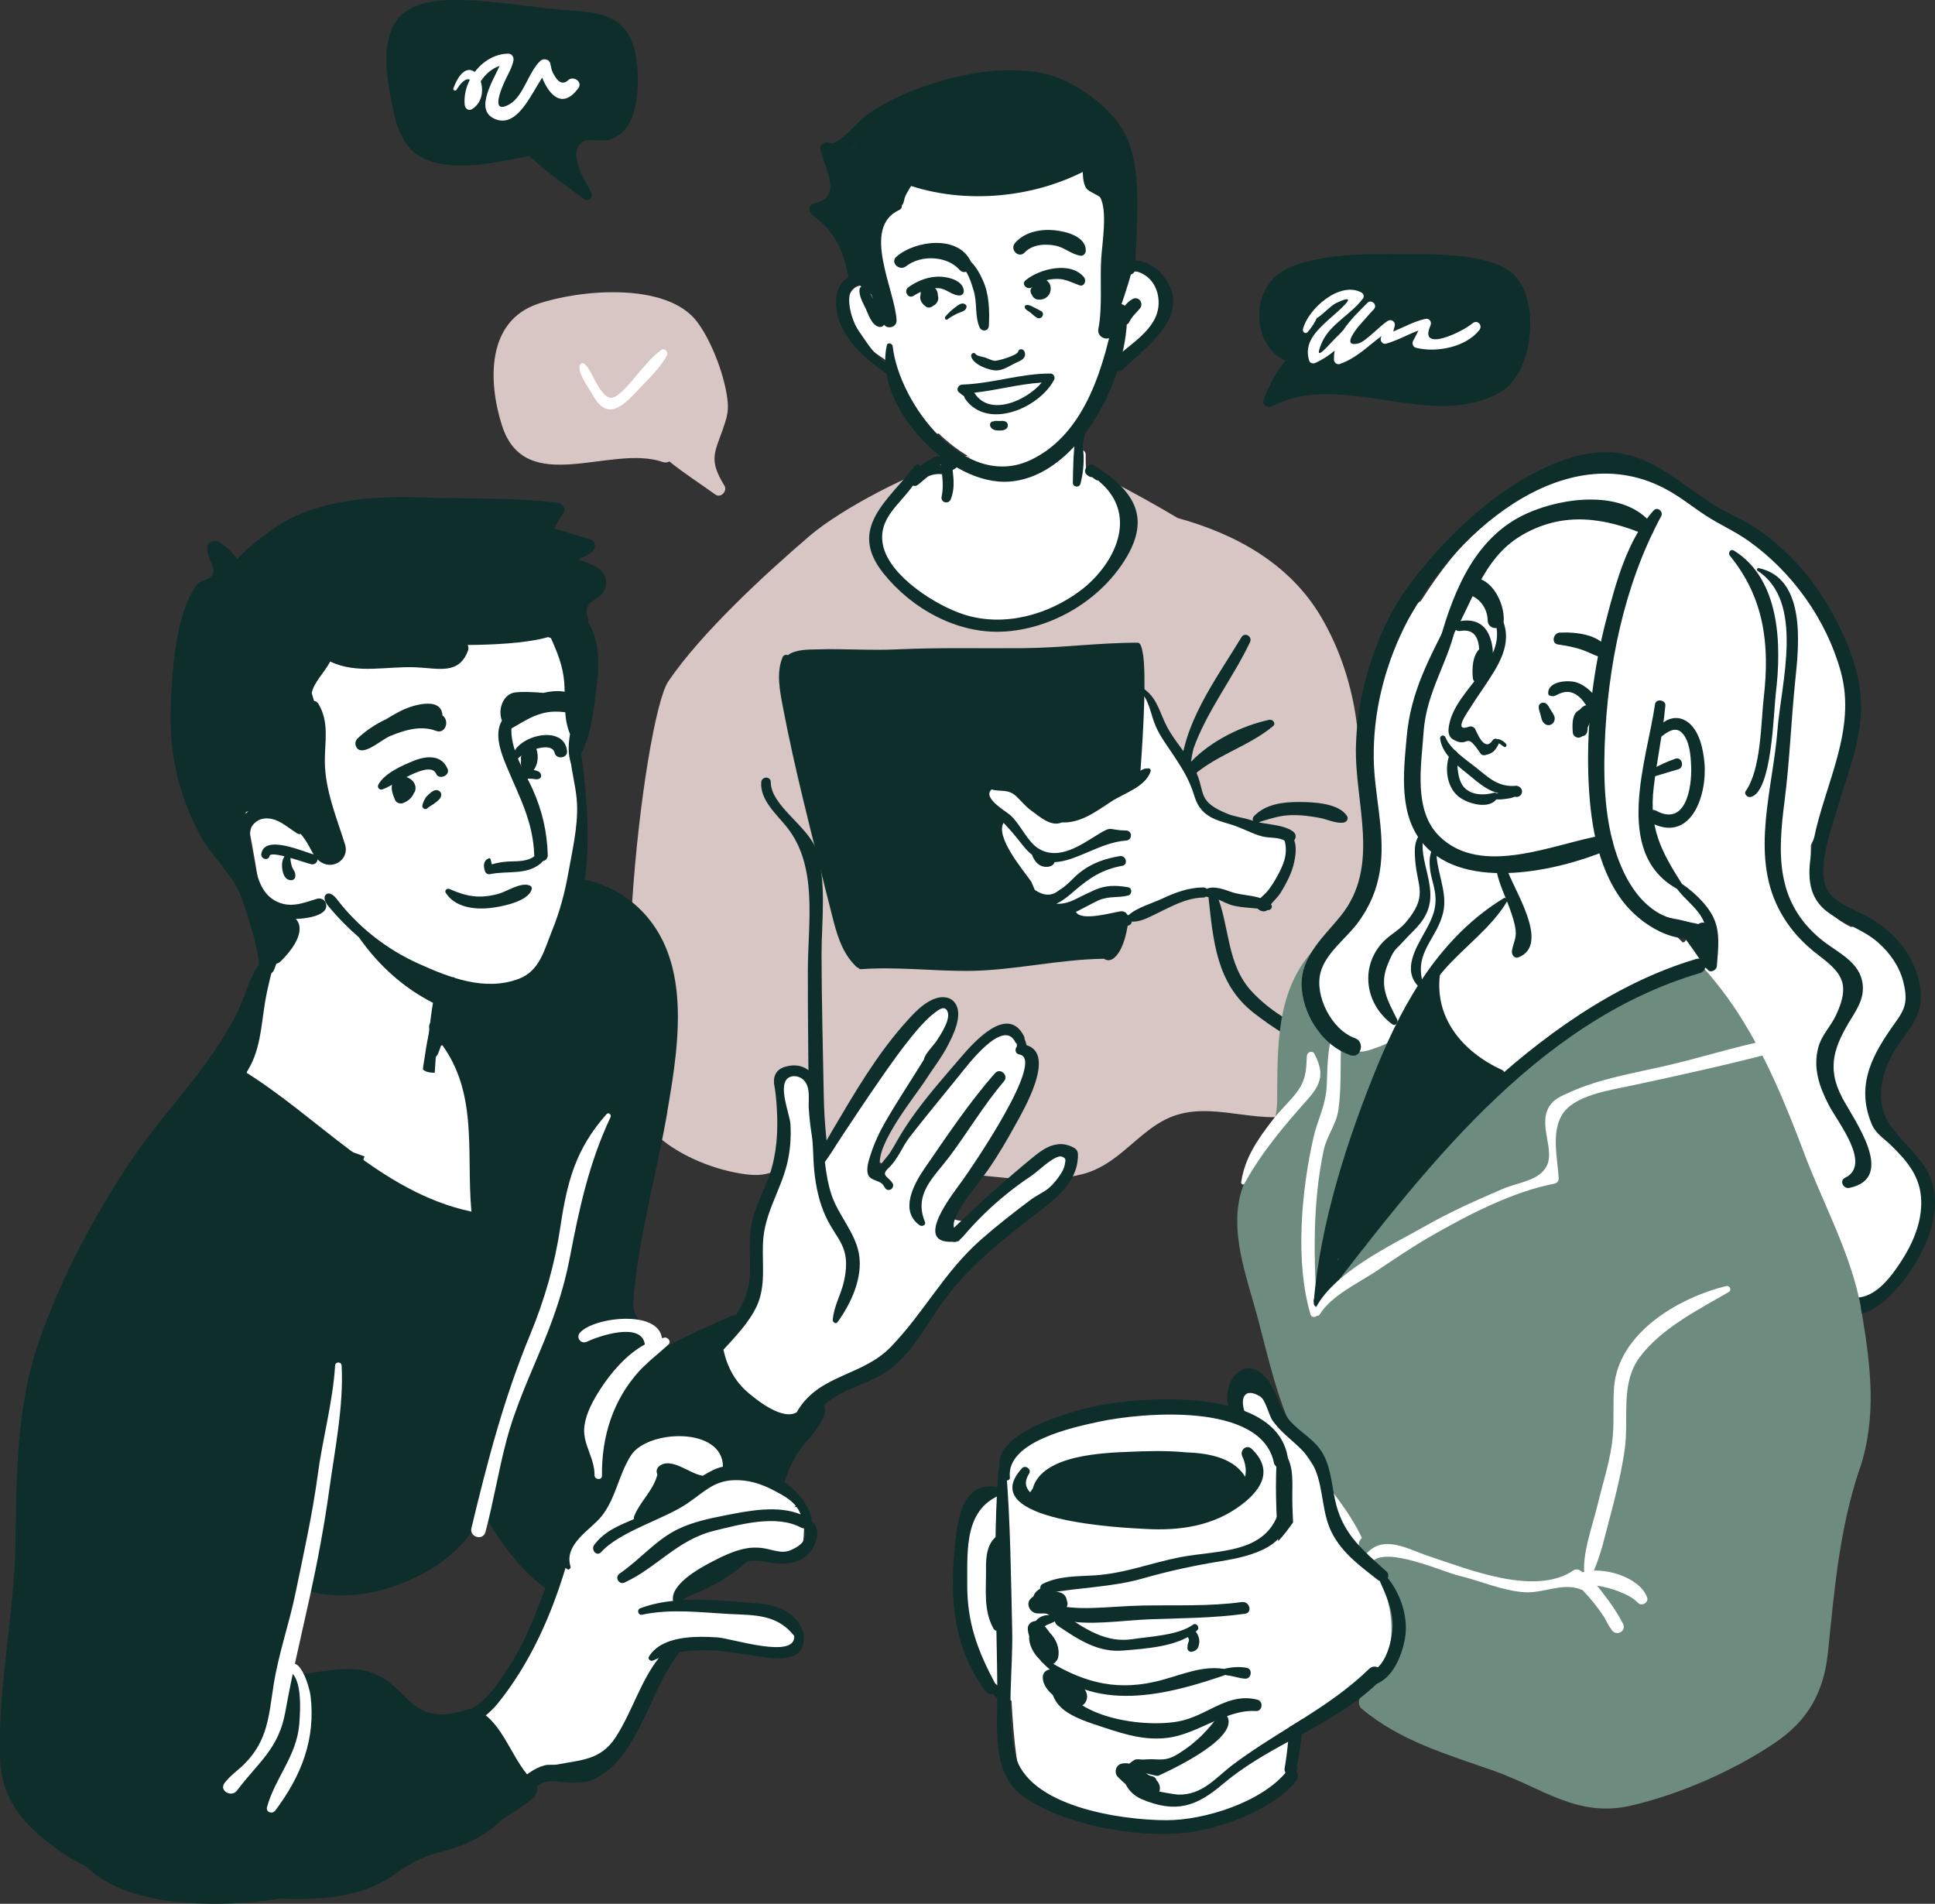 <svg xmlns="http://www.w3.org/2000/svg" xmlns:xlink="http://www.w3.org/1999/xlink" id="Calque_2" viewBox="0 0 387.31 381.07"><rect x="0" y="0" width="387.31" height="381.07" fill="#333333" stroke="none"/><defs><style>.cls-1{fill:none;}.cls-2{fill:#fff;}.cls-3{fill:#0d2e2b;}.cls-4{fill:#6d8b7e;}.cls-5{fill:#d8c6c4;}.cls-6{clip-path:url(#clippath);}</style><clipPath id="clippath"><rect class="cls-1" width="387.31" height="381.07"></rect></clipPath></defs><g id="Calque_1-2"><g class="cls-6"><path class="cls-2" d="M271.62,302.47c-1.33-1.46-2.73-2.86-4.19-4.16-.23-.21-.48-.38-.72-.52-.13-.55-.25-1.11-.38-1.65-.48-1.9-1.14-3.74-2.05-5.47-.33-.2-.64-.42-.94-.67-2.66-2.22-5.5-4.04-7.55-6.9-.76-1.05-1.31-2.19-1.82-3.35-.56-.43-1.11-.86-1.67-1.29-1.63-1.24-4.24-.25-5.18,1.36-.48.82-.59,1.65-.45,2.43-2.91-.47-5.9-.54-8.86-.47-5.88.14-11.82.14-17.68.62-5.67.47-11.53,1.67-16.02,5.4-.29.24-.57.51-.85.78-.99,1.87-2.47,3.9-2.21,5.89.39,2.98-2.47,5.57-5.23,6.07-3.08,4.1-3.65,10.28-3.59,15.1.06,5.61,1.34,11.11,3.65,16.2.05,2.19,1.02,4.75,2.65,6.25,1.12,1.03,2.46,1.88,3.93,2.32.23,3.88.49,7.76,1.05,11.57.91,6.14,5.82,9.8,11.37,11.76,5.44,1.93,11.5,2,17.21,1.98,2.29,0,4.66,0,7.03-.12.44-.22.92-.4,1.47-.53,5.21-1.18,10.18-3.66,15.09-6.23.25-.32.51-.63.73-.98.9-.6,1.56-1.58,1.6-2.99,0-.29.02-.58.03-.86.29-1.3.35-2.65.12-4.02.02-.57.04-1.14.05-1.71.68-.36,1.35-.72,2.03-1.08.7-.96,1.72-1.75,3.12-2.2,3.44-1.12,6.56-4.67,9.47-6.87,4.14-3.14,8.05-6.64,7.99-12.34-.08-7.76-4.39-16.54-9.19-23.34"></path><path class="cls-2" d="M379.69,228.1c-2.19-1.6-3.67-3.77-4.23-6.32-.19-.28-.39-.55-.57-.83-.04-.07-.1-.13-.15-.19.17-.27.32-.55.47-.83,0-.06-.01-.12-.01-.18-.07-2.66,1.07-4.65,1.85-6.91.12-.73.26-1.46.45-2.19.73-2.71,2.53-4.69,3.61-7.27,2.35-5.63,1.28-10.9-2.67-15.43-3.76-4.31-10.53-2.82-13.84,1.09-.33.17-.67.33-.98.53-.16.1-1.99,1.9-3.17,2.95-.18-1.25-3.98-3.54-4.17-3.68-2.2-1.54-4.36-3.12-6.55-4.68-9.53-6.82-18.62,8.94-9.17,15.7.15.1.3.22.44.32-2.03,2.93-2.62,6.94-.51,9.87,2.07,2.87,5.05,7.74,8.56,12.45-3.21,3.2-4.13,8.18.47,11.77,5.83,4.55,7.34,10.75,9.07,17.66,1.64,6.54,6.33,12.45,13.93,9.82,6.06-2.1,10.67-11.27,12.47-17.07,1.75-5.64-1.08-11.07-4.52-16.01-.26-.19-.53-.37-.79-.56"></path><path class="cls-5" d="M261.8,222.45c-8.73,3.38-17.69-1.88-26.17.69-4.29,1.3-7.38,4.49-10.79,7.3-2.38,1.96-4.9,3.73-8.12,4.57-8.07,2.07-16.65.61-24.79-.24-5.97-.61-11.73-.93-17.39-2.41-1.8-.47-3.59-1.05-5.36-1.79-.14-.06-.27-.11-.42-.16-1.38-.55-2.54-.82-3.52-.87-3.86-.24-5.37,2.72-9.81,4.73-2.07.93-3.8,1.08-6.08.79-6.01-.77-12.88-3.46-17.47-7.43-11.84-10.23-3.1-83.92,1.9-91.26,6.66-9.77,19.33-21.43,28.25-29.08,6.54-5.6,20.52-12.73,29.08-15.37,9.14-2.82,15.71-3.49,24.32.78.55.27,1.13.56,1.72.87,5.15,2.59,12.11,6.26,18.58,10.12,11.64,3.2,22.44,9.15,28.71,19.81,3.94,6.69,6.29,14.23,7.21,21.92.18,1.46.27,2.93.32,4.39,1.21,2.07,2.15,4.02,3.57,9.68,2.07,8.33,4.18,16.74,4.86,25.33,1.16,14.7-3.43,31.75-18.61,37.62"></path><path class="cls-3" d="M277.77,207.88c-9.51,1.86-20.3-2.12-27.08-9.27-5.32-5.62-4.44-13.17-7.24-19.76-.33-.77-1.68-.39-1.59.43.96,8.8,1.54,17.6,9.09,23.47,7.37,5.73,18.49,12.26,27.67,7.15,1.14-.64.33-2.25-.85-2.02"></path><path class="cls-3" d="M166.23,234.52c-1.38-.55-2.54-.82-3.52-.87-.47-3.55-.8-7.14-.82-10.92-.06-9.54-.21-19.06-.19-28.6.03-9.57,2.07-20.76-4.25-28.63-2.01-2.51-5.36-5.39-5.08-8.93.1-1.21,1.91-1.24,1.91,0,0,4.63,7.37,8.81,8.99,13.27,2.3,6.42,1.17,14.41,1.17,21.1.02,9.54.27,19.08.45,28.6.1,5.19.63,10.08,1.34,14.97"></path><path class="cls-3" d="M254.09,144.07c-5.45,1.17-11.62,4.16-15.7,8.41.12-.9.29-1.79.51-2.67,2.71-7.56,7.84-14.01,11.3-21.26.54-1.14-1.04-2.11-1.71-1-5.14,8.52-12.02,17.51-12.26,27.87-.02.85,1.07,1.27,1.66.69,4.94-4.89,11.73-6.44,16.94-10.77.62-.52-.06-1.4-.73-1.26"></path><path class="cls-2" d="M235.4,156.29c-.92,2.8-3.01,5.32-6.16,5-3.06-.32-5.39-2.9-7-5.28-.27-.4-.16-.84.11-1.16-1.12-2.57-1.69-5.87-1.88-7.16-.58-4.18.56-11.15,6.47-9.65,3.25.84,4.18,4.26,5.29,7,1.5,3.67,4.54,7.09,3.17,11.24"></path><path class="cls-3" d="M228.81,131.09c1.18,8.77-1.83,38.45-2.13,41.17-.45,4.15.16,16.39-3.75,19.54-.6.47-1.32.55-1.95.11-9.06.1-17.89,2.33-26.99,2.43-7.22.06-14.51-.88-21.68-.34-.21.02-.35-.1-.47-.24-.19-.06-.37-.18-.53-.34-2.93-2.88-3.89-6.72-4.87-10.6-1.93-7.67-3.89-15.33-5.74-23.02-1.46-6.08-2.85-12.22-4.01-18.37-.6-3.18-1.34-6.77-.05-9.86.19-.47.69-.58,1.06-.43,1.61-1.19,4.1-1.11,6.01-1.16,5.32-.16,10.6.26,15.95,0,8.41-.39,16.81-.16,25.24-.24,7.64-.06,15.25-1.11,22.85-1.09.5,0,.83.89,1.04,2.43"></path><path class="cls-2" d="M256.44,166.07c-3.07-1.93-8.27-.74-11.89-2.88-5.21-3.09-4.44-3.38-6.23-7.43-4.6-10.5-7.24-2.11-13.33,1.87-3.35,2.17-7.08,4.39-10.89,5.57-1.92.6-3.12.71-4.17.44-.1-.3-.28-.58-.62-.8-2.66-1.69-6.92-7.69-10.82-5.37-1.61.96-1.48,2.11-.59,3.46.46.7,1.57,2.06,2.69,2.51-1.07.82-2.05,3.38-.03,6.26,3.1,4.37,5.66,9.05,10.44,11.76,8.17,4.62,19.45,3.02,26.94-2.69,1.93-.14,3.96.06,6.23.53,1.83.37,4.05,1.62,5.92,1.58,1.14-.02,1.67.16,2.7-.4,2.25-1.27,4.84-6.34,5.42-8.72.64-2.67.6-4.2-1.77-5.68"></path><path class="cls-3" d="M258.74,166.38c-2.21-1.5-5.61-1.25-8.15-2.15-1.57-.56-3.36-.7-4.89-1.33-5.97-2.43-4.49-4.09-6.13-8.02-1.57-3.77-4.72-6.54-6.42-10.3-1.35-2.99-1.86-5.26-4.73-7.08-.34-.22-.71.27-.43.55,2.12,2.12,2.24,4.77,3.33,7.29.83,1.93,2.02,3.52,3.18,5.25,1.56,2.34,2.94,4.4,3.96,7,.65,1.65.85,3.16,2.07,4.53,1.7,1.9,3.91,2.29,6.22,3.03,2,.64,3.96,1.78,5.97,2.29,1.31.33,3.45.1,4.49.91,1.43,1.11,3.03-.95,1.52-1.97"></path><path class="cls-3" d="M254.33,180.99c-1.96-1.98-5.38-1.56-7.87-2.45-1.32-.47-3.52-1.31-4.92-.62-.16-.17-.39-.29-.7-.29-2.97.03-5.63,1.03-8.29,2.28-1.95.91-5.02,1.76-6.69,3.3-.14-.13-.25-.19-.19.02-.2-.65-.78-.89-1.42-.81-1.59.22-7.9,2.08-8.91.09.17-.07.33-.14.5-.22,1.33-.66,2.61-1.4,3.96-2.03,2.08-.97,3.91-.48,6.02-1.01.78-.19.85-1.5,0-1.65-2.42-.42-4.46-.46-6.72.55-1.2.54-2.4,1.11-3.57,1.71-1.46.74-2.73,1.13-4.09,1.03,1.38-.63,2.6-1.69,3.7-2.64,2.96-2.56,5.55-4.24,9.5-4.95,1.27-.23.73-2.16-.53-1.94-2.88.51-5.35,1.31-7.72,3.09-1.51,1.14-2.8,2.85-4.45,3.77-1.39,1.17-3,1.14-4.82-.1-.24-.55-.48-1.11-.71-1.66-1.54-2.21-7.23-8.87-5.54-11.76,1.42,1.45,2.63,2.96,3.96,4.64.57.72,1.15,1.3,1.74,1.76.31.87.84,1.69,1.65,2.13.92.5,2.5.41,2.87-.66,4.4-.17,9.16-3.97,14.31-4.32,1.28-.08,1.31-1.99,0-2.01-3.62-.06-2.66-1.03-5.51.71-3.37,2.06-7.98,5.47-12.09,2.85-2.23-1.42-3.52-4.79-5.56-6.62-.94-.84-5.71-3.52-3.75-5.17,1.68.53,3.27-.15,4.86,1.32,1.1,1.01,1.82,2.02,3.07,2.92,1.67,1.2,3.95,3.32,6.11,2.37,3.77.18,6.89-2.21,9.93-4.2,2.52-1.65,6.83-2.9,7.86-6.05.09-.28-.15-.57-.43-.57-1.27-.02-1.63.52-2.65,1.22-1.59,1.09-3.36,1.86-4.95,2.96-3.21,2.22-6.08,4.46-9.91,5.32-.98-.48-2.05-.7-3.03-1.38-1.76-1.21-3.26-2.13-4.67-3.74-1.61-1.85-4.32-2.7-6.61-1.44-.22.12-.32.39-.3.65-1.28.48-1.77,1.38-1.14,2.97.47,1.17,1.84,2.08,2.73,2.88.23.21.44.42.66.63-4.21,1.56,2.76,10.39,3.89,12.27,1.38,2.3,1.91,5.02,4.68,5.29.05.1.12.19.23.26,1.96,1.22,3.34,1.75,5.11,1.35.26,3.41,7.32,2.09,10.09,1.73.45.48,1.08.69,1.87.48.4-.11.62-.44.66-.79,1.56.14,3.28-.79,4.64-1.44,3.15-1.5,6.09-3.28,9.68-3.37.22,0,.39-.08.54-.19.79.25,1.62.26,2.42.58.99.4,1.87.92,2.91,1.19,2.26.57,4.66.44,6.95.93.67.14,1.2-.66.68-1.18"></path><path class="cls-4" d="M372.23,293.97c-4.05,12.08-5.03,23.98-6.32,36.56-.82,8.12-3.89,13.75-10.71,18.37-8.23,5.55-19.17,10.34-28.87,12.55-10.66,2.41-17.55-3.55-27.29-6.98-9.47-3.35-18.66-5.92-26.52-12.46-.69-.56-.71-1.95,0-2.53,8.96-7.32,6.98-21.31-.07-29.16-.71-.8-.58-1.88.15-2.49-3.46-7.4-9.73-13.03-13.33-20.39-3.59-7.33-5.4-15.55-7.46-23.4-1.96-7.46-5.29-15.91-3.79-23.76,1.43-7.46,7.59-11.92,7.62-19.99.05-10.94-.18-21.65,7-29.84-1.45,2.24-2.36,4.71-2.04,7.77.58,5.6,4.36,11.13,9.68,13,2.14.74,3.06-2.65.93-3.39-4.62-1.63-8.12-8.44-6.88-13.12,1.01-3.83,4.87-6.63,7.22-9.65.43-.55.82-1.11,1.19-1.69,3.97-1.61,8.19-2.46,12.45-3.81,1.58-.5,2.99-1.03,4.34-1.5.23-.8.87-1.5,1.93-1.53,13.09-.45,23.72-2.98,35.24,4.76,8.48,5.66,15.86,13.19,21.36,21.76,5.53,8.62,9.46,18.21,13.06,27.78,3.49,9.33,8.78,19.06,10.95,28.89.18.74.32,1.5.45,2.24.05.32.11.63.16.95,1.77,10.54,3.02,20.8-.43,31.09"></path><path class="cls-2" d="M263.09,210.93c-.39-.74-1.46-.35-1.5.41-.16,2.97-.13,4.82-2.18,7.49-1.38,1.8-3.12,3.34-4.52,5.15-3.03,3.9-5.74,7.71-6.45,12.67-.05.36.43.65.64.27,3.43-6.26,7.96-11.59,12.68-16.89,2.75-3.09,3.34-5.27,1.33-9.09"></path><path class="cls-2" d="M267.81,204.15c-2.14,4.32-2.05,8.22-2.24,12.93-.17,4.28-1.82,6.87-2.67,10.63-2.41,10.66-3.72,24.86-.58,35.42.22.73,1.44.63,1.38-.19-.79-10.78-1.01-22.09,1.26-32.75.59-2.77,2.5-5.12,2.92-7.97.84-5.74.1-11.79.93-17.65.08-.56-.7-1.04-1.01-.43"></path><path class="cls-4" d="M270.26,211.2c-5.32-1.87-9.1-7.4-9.68-13-.32-3.06.6-5.53,2.04-7.77,1.11-1.29,2.41-2.51,3.91-3.65,1.98-1.5,4.05-2.57,6.19-3.44-.37.58-.76,1.14-1.19,1.69-2.35,3.02-6.21,5.82-7.22,9.65-1.24,4.68,2.27,11.5,6.88,13.12,2.12.74,1.21,4.13-.93,3.39"></path><path class="cls-2" d="M378.39,193.27c.1.71-.45,1.43-1.01,1.77-4.6,2.85-10.68,2.51-15.67,1.09-4.07-1.16-7.14-3.51-10.66-5.69-3.57-2.22-7.53-2.73-11.31-4.42-.69-.31-1.08-.76-1.25-1.27-1.82-.68-3.76-.9-5.65-1.27,1.19,1.87,2.38,3.7,3.99,5.18.34-.14.66-.29,1-.43,2.3-.96,3.39,2.52,1.5,3.76-.18.34-.47.63-.87.76-.93.31-1.9.6-2.86.87-12.82,5.52-24.75,12.06-35.17,21.65-1.38,1.27-3.26.05-3.33-1.38-1.72-.24-3.41-1.41-4.99-2.73-3.44-2.91-5.1-6.19-5.76-10.26-2.41,1.58-3.96,3.25-6.08,5.71-1.83,2.14-3.2,2.57-5.82,3.47-1.13.39-2.06.5-2.85.4-.31.29-.74.43-1.25.24-5.49-1.96-8.41-7.35-8.17-13.04.16-3.68,2.53-6.34,4.15-9.59,2.88-5.76,7.06-8.06,8.06-14.48,1.26-7.93-2.88-18.62-1.19-26.44.32-1.48.77-3.72,1.63-5.61-.02-.13,0-.27,0-.42-.8-.4-1.38-1.29-1.13-2.35,1.48-6.26,6.69-12.19,9.87-17.71.23-.37.51-.63.82-.77,4.6-7.19,9.83-13.78,17.29-19.53,5.24-4.05,10.63-7.08,17.37-7.35,8.83-.34,12.37,1.38,19.56,6.11,6.43,4.25,14.36,8.07,20.06,13.27,5.08,4.63,7.25,10.42,9.31,16.74,2.09,6.48,2.9,13.19,1.06,19.88-1.67,6.18-3.54,13.56-6.56,19.7-.1,2.11,0,4.21.42,6.31.32,1.14.69,2.3,1.09,3.46.76,1.58,1.67,3.01,2.82,4.17,2.12,2.12,5.15,2.94,7.53,4.68,2.23,1.63,3.71,2.8,4.07,5.53"></path><path class="cls-3" d="M320.9,167.17c-9.69,1.63-24.35,8.56-32.82.19-5.24-5.18-3.58-14.22-3.13-20.83.58-8.38,5.21-14.26,6.66-22.14.15-.84-1.03-1.49-1.47-.62-4.09,8.12-7.78,14.64-8.59,23.82-.63,7.19-1.68,15.78,3.59,21.61,8.35,9.23,26.65,5.12,36.58.98,1.84-.77,1.18-3.34-.83-3.01"></path><path class="cls-3" d="M330.73,105c-5.53-7.08-17.78-5.51-25.04-2.26-10.29,4.6-14.63,15.22-17.51,25.47-.27.96,1.04,1.45,1.56.66,5.02-7.53,6.57-16.99,15.06-21.85,8.27-4.72,16.43-3.39,24.7.08,1.31.55,1.88-1.26,1.22-2.1"></path><path class="cls-3" d="M341.67,185.47c-3.33-1.21-6.77-.92-9.92-2.85-3.08-1.88-5.25-4.89-6.77-8.11-3.68-7.76-4.08-17-3.78-25.43.56-15.56,3.85-31.97,11.3-45.75.5-.92-.75-1.99-1.5-1.16-5.26,5.81-7.6,14.57-9.52,21.97-2.62,10.11-3.91,20.82-3.55,31.26.3,8.43,1.57,17.86,6.74,24.82,3.64,4.89,11.02,9.54,17.2,6.91.79-.34.43-1.42-.22-1.65"></path><path class="cls-3" d="M336.59,176.82c-4.2-6.62-6.54-11.16-5.58-19.26.65-5.46,1.83-10.84,2.33-16.32.11-1.17-1.9-1.46-2.07-.28-1.58,11.08-8.55,29.66,4.29,36.89.64.36,1.45-.38,1.03-1.03"></path><path class="cls-3" d="M341.17,152.79c-.24-2.83-1.03-6.83-3.66-8.47-2.89-1.8-6.03.73-6.88,3.5-.12.38.33.71.66.51,1.55-.93,3.62-3.38,5.35-1.67,1.58,1.56,1.78,4.66,1.86,6.72.18,4.22-1.06,12.11-6.98,8.91-1.48-.8-2.8,1.45-1.32,2.26,8.17,4.47,11.52-5.2,10.97-11.77"></path><path class="cls-3" d="M335.32,151.87c-1.63.59-3.15,1.25-4.63,2.13-.72.43-.25,1.63.58,1.38,1.55-.46,3.09-.95,4.64-1.39,1.37-.39.74-2.59-.58-2.12"></path><path class="cls-3" d="M321.21,142.76c-.78-2.46-3.01-5.19-5.47-6.11-1.7-.63-5.96-.36-5.85,2.15,0,.21.14.37.33.44.78.26,1,.05,1.7-.29,1.14-.55,2.23-.66,3.36-.03,1.88,1.06,2.57,3.12,3.81,4.73.73.95,2.55.47,2.11-.89"></path><path class="cls-3" d="M316.95,141.37c-.3.22-.56.46-.79.72-.4.19-.75.48-.95.88-.55,1.04-.48,2.44-.41,3.57.06,1.03,1.18,1.42,1.88.84.46-.06.89-.34,1.02-.91.07-.3.09-.6.1-.89.43-.88.76-1.8,1-2.77.23-.96-.92-2.13-1.85-1.42"></path><path class="cls-3" d="M298.84,130.9c-.05-1.36-.28-2.71-.86-3.95-1.21-2.57-3.65-3.17-6.26-2.49-1.21.32-.68,2.03.51,1.84,2.34-.38,3.45.7,3.77,2.94.03.23.05.47.07.7-1.36,1.48-1.44,3.86-1.27,5.8.07.79.99,1.27,1.61.66.37-.36.67-.74.94-1.15.39.04.8-.12,1.09-.5.7-.92.45-2.74.41-3.85"></path><path class="cls-3" d="M322.09,130.67c-1.19-3.67-6.61-4.21-9.92-4.04-1.27.07-1.74,2.16-.32,2.37,1.68.24,3.44.57,5.04,1.15,1.58.56,2.72,1.38,4.42,1.54.51.05.93-.56.77-1.02"></path><path class="cls-3" d="M294.77,115.66c-2.08,0-2.31,2.83-.47,3.49,2.08.75,3.43,2.8,3.47,5.02.04,2.08,3.13,2.06,3.22,0,.14-3.37-2.29-8.53-6.21-8.52"></path><path class="cls-3" d="M298.76,148.2c-1.57,2.35-3.04-1.31-3.49-2.28-.18-.38-.77-.62-1.17-.48-3.39,1.25-.41-2.8.4-4.09.83-1.33,1.74-2.61,2.61-3.92,2.78-4.17,5.83-8.63,3.52-13.64-.36-.78-1.63-.23-1.38.58,2.54,8.13-7.75,13.39-9.17,20.61-.24,1.22-.34,2.44.9,3.11,3.2,1.74,2.22-1.97,5.31,2.67.22.33.58.49.97.39,1.56-.37,1.96-.79,2.72-2.25.42-.81-.71-1.46-1.22-.71"></path><path class="cls-3" d="M301.5,148.99c-.28-.58-2.23-1.77-2.23-.43,0,.07.06.11.13.1.14-.04.17.02.3.06.15.04.27.04.41.11.37.19.62.52,1,.68.31.13.51-.27.4-.52"></path><path class="cls-3" d="M301.61,173.87c-.37-1.32-2.31-.76-2.04.56.54,2.66,1.8,5.11,2.7,7.65.47,1.33.93,2.72,1.1,4.13.19,1.64-.51,2.6-.74,4.12-.11.7.46,1.62,1.3,1.3,6.61-2.57-1.26-14-2.31-17.76"></path><path class="cls-3" d="M300.95,179.81c-12.46,7.62-19.81,20.32-25.18,33.36-6,14.6-11.55,31.71-12.81,47.52-.1,1.25,1.7,1.34,2.07.28,5.28-14.79,6.88-30.65,12.65-45.41,3.02-7.72,5.97-15.28,11.5-21.56,3.97-4.51,9.34-8.34,12.44-13.51.26-.43-.26-.95-.69-.69"></path><path class="cls-3" d="M383.36,252.93c-1.59,2.7-6.51,9.26-10.7,9.96-.05-.32-.11-.63-.16-.95-.13-.74-.27-1.5-.45-2.23,3.68-.37,6.55-4.26,8.46-7.19,2.35-3.6,4.18-7.82,4.04-12.21-.14-4.73-2.73-7.83-6-11.02-1.37-1.35-3.09-2.36-3.86-4.17-3.09-7.29-.43-13.09,3.72-19.09,2.41-3.46,3.83-4.71,2.51-9.67-.79-3.01-2.7-5.68-5-7.7-3.15-2.78-7.33-3.81-10.5-6.42-4.37-3.59-3.39-9.05-2.41-14.07,2.22-11.23,8.65-21.99,5.45-33.7-2.88-10.44-9.71-19.98-18.51-26.22-2.69-1.91-5.73-3.23-8.48-5.02-2.56-1.66-4.9-3.59-7.59-5.08-20.84-11.66-43.97,9.47-52.85,27.5-3.99,8.14-6.21,17.16-6.06,26.25.11,7.06,2.17,14.07,1.4,21.15-.42,3.78-1.61,7.19-3.64,10.29-.37.58-.76,1.14-1.19,1.69-2.35,3.02-6.21,5.82-7.22,9.65-1.24,4.68,2.27,11.5,6.88,13.12,2.12.74,1.21,4.13-.93,3.39-5.32-1.87-9.1-7.4-9.68-13-.32-3.06.6-5.53,2.04-7.77,1.59-2.53,3.84-4.73,5.77-7.14,8.06-10.07,2.65-22.57,3.01-34.1.26-8.81,2.62-17.47,6.51-25.36,2.14-4.33,5.15-8.25,8.3-11.89,6.58-7.56,14.62-14.6,23.85-18.69,4.02-1.79,8.44-3.02,12.88-2.65,2.22.19,4.47.8,6.5,1.72,4.86,2.2,9.1,5.89,13.61,8.75,3.12,1.98,6.64,3.26,9.63,5.47,5.47,4.04,10.09,9.22,13.46,15.1,3.3,5.73,6.08,12.26,6.34,18.93.29,7.58-2.86,14.64-4.89,21.78-1.19,4.17-4.15,11.92-1.72,15.99,1.64,2.78,6.87,4.29,9.43,6.03,4.46,2.99,7.72,7.01,8.86,12.32,1.08,4.94-.68,7.72-3.55,11.53-3.39,4.49-5.84,11.24-2.64,16.44,2.68,4.37,7.53,7.27,8.88,12.45,1.43,5.45-.72,11.13-3.49,15.81"></path><path class="cls-3" d="M164.99,283.24c-.9,2.06-1.96,3.49-3.44,5.15-3.3,3.72-4.34,7.22-5.55,12.06-.87,3.51-1.34,5.98-3.56,8.94-5.07,6.69-13.78,10.37-21.7,12.37-14.76,3.73-24.3-3.99-31.38-14.65-.92-1.37-1.78-2.78-2.62-4.23.45-1.59,1.04-3.14,1.72-4.79,1.83-4.46,2.14-8.81,3.39-13.38,1.9-6.92,5.24-15.33,9.3-21.29,2.62-3.86,8.91-9.6,13.54-10.57,1.34-.29,2.24-.19,2.91.24-.18,1.21-.34,2.4-.48,3.6-.08.63-.15,1.24-.21,1.85-.31,3.15-.37,4.5,2.09,6.88.61.6,1.77.8,2.35,1.53.69.88.84,2.07.79,3.26,4.62-2.52,9.36-4.65,14.2-6.77.88-.38,2.32-.18,2.51,1.03.35,2.27-.02,4.97.5,7.14,1.99,8.48,7.64,8.83,14.04,8.85,1.51.02,2.12,1.54,1.59,2.78"></path><path class="cls-2" d="M141.51,296.93c-.07.27-1.56.84-1.79.98-1.65.9-3.26,1.88-4.89,2.86-2.25,1.35-4.56,2.69-6.93,3.82.26-.55.51-1.12.82-1.71.86-1.61,1.79-3.14,2.56-4.8.73-1.53,1.32-3.39,2.91-3.94,1.45-.49,4.19.69,5.56,1.26.55.22,1.99.53,1.76,1.53M152.64,311.07c8.64.06,8.13.49,8.36-7.57.04-1.16-1.14-2.16-2.2-1.78,1.92-.69-1.46-2.67-4.7-4.16-1.23-.9-2.47-1.96-3.75-2.49-.37,0-4.25-.94-4.27-.71-.84-.7-.95-3.61-2.14-5.02-3.6-4.25-12.85-4.23-16.91-.86-2.71,2.24-3.37,5.96-4.92,9.06-2.56,5.1-6.37,8.47-8.71,13.82-5.27,12.18-8.8,25.32-19.89,32.71-1.14-.74-3.11.04-3.09,1.76.02,3.88-1.9,12.86.84,15.59,2.64,2.61,9.59-.57,12.19-2.06,2.27-1.27,3.62-3.53,6.11-4.47,1.7-.67,3.35-.67,5-.94,6.19.53,10.05-4.33,12.06-9.92.99-1.27,1.9-2.71,2.78-4.37.29-.59.29-1.14.13-1.59.99-2.35,2.38-4.51,3.53-6.79.07-.12.09-.26.13-.39,5.73-3.63,14.81-.18,20.44-.35,1.52-.04,3.51.31,4.76-.9,4.28-4.16-3.2-6.92-6.28-7.9-4.52-1.41-9.04.33-13.47-.8-3.13-.8-3.26.1-.86-3.18,3.07-4.22,10.39-6.71,14.86-6.69"></path><path class="cls-3" d="M129.89,302.62c1.25-2.28,2.88-4.3,3.25-6.95.09-.05.19-.09.28-.18.29-.27,2.85.46,3.4.54.77.12,1.56.27,2.34.32-3.09,2.05-6.03,4.46-9.27,6.26M162.42,304.41c.05-.16.06-.34.01-.54-1.6-6.17-9.46-10.91-15.86-10.56.34-8.9-13.83-10.09-19.21-6.79-2.22,1.36-3.31,3.61-4.4,6.04-2.01,4.46-3.44,8.24-6.88,11.68-1.79,1.79-4.43,4.48-4.3,6.98-3.18,7.52-5.4,15.52-9.87,22.32-2.07,3.15-3.9,6.2-7.02,8.18-1.46.93-5.62,3.43-7,2.85-1.26-.53-2.17,1.76-.93,2.35,3.7,1.77,10.22-2.94,12.55-5.8,6.39-7.83,10.73-17.44,13.69-27.3.11.09.2.18.32.27.33.24.79-.16.67-.55-1.37-4.46,4.03-7.33,6.16-9.97,2.96-3.66,3.45-8.43,5.99-12.31,3.35-5.11,18.31-5.72,18.37,2.31-.68.16-1.34.37-1.96.67-.73.36-1.44.77-2.14,1.19-.05-.03-.09-.08-.16-.09-2.37-.34-6.11-3.75-8.48-1.88-.61.48-.64,1.15-.39,1.66-.69,3.05-3.44,5.42-4.6,8.26-.1.25-.12.48-.1.69-2.94,1.28-5.8,2.34-7.92,5.13-.77,1.02.48,2.46,1.37,1.47,3.77-4.15,12.5-6.53,17.16-9.68,3.39-2.29,5.28-4.54,9.36-4.71,2.66-.11,5.25.62,7.64,1.85,2.39,1.24,4.79,2.41,5.76,4.99-4.63-1.86-10.29-.74-14.97.18-3.24.63-6.63,1.34-9.64,2.81-4.37,2.13-7.6,6.12-11.61,8.86-1.08.74-.14,2.32.98,1.8,6.58-3.06,10.58-8.57,17.97-10.37,5.11-1.25,12.42-3.3,17.37-.62.2.11.4.14.58.13.64,1.42.4,3.12-2.8,4.43-1.84.76-3.93-.34-5.83-.51-.93-.08-1.83-.08-2.75.07-2.62.43-5.27,1.76-7.62,3.01-2,1.07-7.79,4.27-7.22,7.53-2.22.24-4.41.68-6.54,1.47-.77.28-.46,1.47.33,1.3,5.86-1.23,11.49-.47,17.38-.15,5.04.27,9.61-.03,13.09,4.4.31,4.76-12.5.47-15.38.29-4.16-.26-11.02-.42-13.67,3.79-.36.57.31,1.06.78.84.39-.18.77-.34,1.16-.49-3.66,4.62-5.36,10.82-8.64,15.86-3.01,4.63-7.03,4.51-11.59,5.43-.82.16-1.8-.04-2.66.19-4.45,1.22-6.55,5.87-11.5,6.49-1.26.16-1.87,2.42-.34,2.65,3.2.47,4.97-.56,7.62-2.56,1.23-.93,2.42-2.48,3.83-3.06,1.97-.82,4.08.05,6.02-.07,2.13-.13,2.83.14,4.92-.99,8.4-4.54,10.59-17.67,16.48-25.11,5.55-1.01,11.06.1,16.76.97,3.33.51,8.62.82,8.04-4.28.09-.2.11-.43.02-.66-1.72-4.67-6.01-5.61-10.33-5.91-4.54-.32-9.21-.83-13.78-.58,2.21-1.97,4.42-3.73,7.09-5.2,1.76-.97,3.69-2.01,5.63-2.47,2.4-.56,4.48.34,6.83.4,2.79.07,5.32-.83,6.71-3.63.98-1.98.8-3.77-.53-4.98"></path><path class="cls-3" d="M133.59,222.54c-1.77,10.15-4.47,20.31-5.98,30.54-.68-.43-1.58-.53-2.91-.24-4.63.96-10.92,6.71-13.54,10.57-4.05,5.97-7.4,14.38-9.3,21.3-1.26,4.57-1.56,8.93-3.39,13.38-.68,1.66-1.27,3.2-1.72,4.79-.01-.03-.03-.05-.05-.08-1.4,2.69-3.1,5.15-5.23,7.25-7.11,7.01-21.01,11.69-30.88,8.01-1.43,4.97-2.64,8.73-3.35,15.13,1.51.16,2.78.74,3.72,1.87,4.49-.63,9.44-1.75,13.72-.14,6.68,2.48,7.33,9.81,16.37,7.94,2.73-.56,3.15-1.49,5.48,0,4.52,2.9,6.29,10.13,10.31,13.72,1.24,1.09.64,2.78-.47,3.62-1.69,1.3-3.59,2.57-5.58,3.79-3.23,3.04-6.87,5.18-11.37,6.37-4.18,1.09-6.72,2.11-10.2,4.65-1.43,1.06-2.99,1.9-4.63,2.61-5.9,2.48-12.29,2.67-18.71,2.41-1.88.32-3.81.58-5.81.74-9.71.79-25.14.5-32.88-7.22-1.51-.69-2.99-1.5-4.46-2.51-7.11-4.9-12.4-10.04-12.71-19.04-.48-14.27,2.83-28.64,3.07-42.96.24-13.81.14-27.45,4.76-40.66,4.41-12.63,10.74-24.53,18.11-35.66,7.11-10.76,17.95-20.81,22.71-32.78,1.09-2.75,2.83-9.33,6.72-8.01.18.03.34.1.48.21.06.03.14.05.23.1.61.34.4,1.01-.07,1.29-2.28,3.41-6.5,13.45-4.9,17.69,1.48,3.96,13.91,7.82,17.42,8.56,4.91,1.04,12.22.55,15.18-4.49,1.77-2.99,1.82-7.06,2.06-10.47.39-5.26.03-10.6,1.35-15.76,3.86-15.09,27.09-17.34,38.17-9.41,13.74,9.84,10.74,28.47,8.25,42.9"></path><path class="cls-3" d="M177.47,74.15c-.07,0-.07.1,0,.1s.06-.1,0-.1"></path><path class="cls-2" d="M217.37,93.94c-.05-1.06-.08-2.07-.06-2.99,0-.31-.18-.64-.47-.79-4.58-2.4-9.62-1.66-14.51-.72-2.37.45-5.08.71-7.29,1.67-1.18.53-2.19,1.29-3.16,2.1-.2-.15-.43-.26-.72-.28-2.37-.15-4.3,1.2-6.01,2.74-.94.29-1.8.97-2.68,1.92-5.52,4.13-9.62,11.24-4.81,17.4,6.34,8.11,19.37,13.16,29.27,10.15,8.09-2.46,18.96-9.67,20.19-18.79.68-5-4.39-12.92-9.76-12.42"></path><path class="cls-2" d="M229.79,67.17c-1.58,1.66-3.51,2.98-5.55,4.02-.47.24-1,.51-1.53.76-.84,5.42-5.84,11.24-8.93,14.96-8.82,10.66-18.26,7.14-25.91-.15-.51.23-1.16.19-1.69-.32-2.22-2.11-3.75-4.36-5.04-7.06-1.3-2.41-2.48-4.92-3.73-7.21-4.21-2.8-9.97-7.12-7.74-12.51,1.21-2.86,2.89-2.88,4.58-1.93-.1-1.34-.08-2.69.06-4.05-1.08-6.77-1.8-13.38,3.62-19.21,5.02-5.4,10.05-7.48,15.79-6.59,1.4-.51,2.83-.88,4.29-1.11,14.43-2.14,28.5,8.17,25.62,23.84-.23,1.25-.72,2.43-1.27,3.59,3.62-1.77,7.9-1.8,9.92,2.12,1.95,3.78.19,8.01-2.53,10.86"></path><path class="cls-3" d="M225.56,62.01c-.07-1.23-2.01-1.65-2.27-.31-2.16,11.03-5.79,25.06-16.97,30.36-13.2,6.26-26.32-11.25-27.64-22.74-.07-.62-1.03-.88-1.18-.16-2.68,12.11,12.55,28.26,24.68,27.23,14.17-1.21,24.07-21.82,23.38-34.38"></path><path class="cls-3" d="M232.89,55.3c-1.43-1.85-3.99-3.53-6.44-3.07-2.45.46-3.46,3.02-2.52,5.18.21.47.87.27,1.01-.13.74-2.14,1.29-3.82,3.85-2.43,2.2,1.2,3.24,3.68,3.11,6.11-.26,5.05-5.82,7.91-9.06,11.06-1.25,1.22.67,3.14,1.92,1.92,4.81-4.68,14.1-10.92,8.14-18.64"></path><path class="cls-3" d="M226.68,59.86c-1.37.75-2.26,2.25-2.83,3.65-.51,1.26,1.61,2.16,2.2.93.52-1.09,1.33-1.78,2.1-2.67.87-1.03-.21-2.59-1.47-1.91"></path><path class="cls-3" d="M177.81,75.02c-4.79-3.25-10.21-7.82-10.46-14.06-.11-2.7.89-4.63,2.53-5.44.61-.31,1.34-.45,2.12-.4.88.03,1.87.32,2.91.87.84.43.39,1.74-.55,1.4-.85-.31-1.54-.42-2.12-.37-.79.03-1.33.34-1.69.84-1.38,1.9-.02,6.43,1.32,8.35,1.91,2.75,3.1,4.86,5.85,6.71,1.4.93,1.46,3.06.08,2.11"></path><path class="cls-3" d="M175.23,60.6c-.66-1.1-1.15-2.29-2.16-3.1-.42-.33-.99-.12-1.03.43-.11,1.38.65,2.6,1.23,3.82.57,1.21,1.17,3.26,2.6,3.66.72.2,1.23-.35,1.32-1,.16-1.26-1.34-2.78-1.95-3.8"></path><path class="cls-3" d="M218.14,31.83c-5.23.02-10.12,2.34-15.18,3.52-7.23,1.69-13.97,1.41-21.08-.73-1.44-.43-2,1.73-.61,2.23,11.8,4.23,26.32,2.83,37.31-3.42.74-.42.41-1.6-.43-1.59"></path><path class="cls-3" d="M211.09,46.09c-2.8-.28-5.98.32-7.91,2.53-1.14,1.31.71,3.2,1.92,1.92,1.54-1.63,4.07-1.78,6.16-1.37,1.85.37,3.24,1.78,5.07,2.02.55.07,1-.52,1-1,.06-2.89-4.01-3.88-6.25-4.1"></path><path class="cls-3" d="M194.29,52.28c-2.56-5.28-11.09-4.17-14.85-.91-1.35,1.16.58,2.98,1.92,1.92,2.97-2.33,8.19-2.12,10.7.71,1.13,1.27,2.89-.35,2.23-1.72"></path><path class="cls-3" d="M216.98,55.5c-2.7-3.3-8.95-1.68-11.71.61-.96.79.4,2.09,1.35,1.35,1.44-1.12,3.26-1.66,5.07-1.63,1.67.03,2.85.74,4.36,1.27.99.35,1.47-.93.93-1.6"></path><path class="cls-3" d="M210.28,57.4c-.07-.49-.34-.94-.74-1.22-.01-.19-.06-.38-.15-.55-.28-.5-.82-.63-1.34-.55-.22.04-.41.19-.56.37-.05.05-.09.09-.13.15-.09.16-.15.24-.17.34-.02.07-.04.14-.06.21-.36.32-.55.81-.46,1.26-.19.17-.3.32-.36.51-.14.44.04.84.28,1.19.01.04.04.07.06.11.03.06.06.11.1.17.05.07.09.13.15.18.08.08.16.13.25.19.12.06.19.12.28.14,1.63.41,3.11-.8,2.85-2.51"></path><path class="cls-3" d="M188.34,55.39c-2.33-.14-4.63.76-6.5,2.09-1.04.73-.09,2.44,1.02,1.73,1.48-.94,3.18-1.62,4.97-1.53,1.63.08,2.76,1.52,4.28,1.46.43-.02.8-.36.8-.8,0-2.1-2.84-2.86-4.56-2.96"></path><path class="cls-3" d="M298.99,158.69c-1.91.52-4.37.53-5.88-1.03-1.37-1.42-1.56-4.62-1.3-6.45.12-.81-1.05-1.53-1.47-.62-1.26,2.72-.9,6.75,1.52,8.79,1.77,1.5,6.48,2.87,7.87.27.27-.5-.17-1.11-.74-.96"></path><path class="cls-3" d="M303.43,157.3c-3.6.28-5.43-1.63-8.06-3.72-1.97-1.57-5.05-3.57-6.04-5.98-.27-.66-1.16-.41-1.07.29.49,3.48,3.97,5.7,6.44,7.79,2.86,2.41,5.1,3.78,8.93,3.2.89-.13.69-1.65-.21-1.58"></path><path class="cls-3" d="M303.83,158.24c-.41-.99-1.67-.19-2.3.03-1.19.42-2.33.54-3.45,1.13-.12.07-.08.23.04.28,1.17.44,2.18.39,3.42.21.71-.1,2.81-.4,2.3-1.64"></path><path class="cls-3" d="M304.33,157.66c-.21-.2-.48-.32-.77-.32-.28,0-.57.12-.77.32-.19.19-.33.5-.32.77.01.28.11.58.32.77.21.2.47.32.77.32s.57-.12.77-.32c.19-.19.33-.5.32-.77-.01-.28-.11-.57-.32-.77"></path><path class="cls-3" d="M311.17,143.6c-.08-.54-.57-1.1-.84-1.58-.24-.43-.53-1.04-.99-1.27-.61-.29-1.35.05-1.36.78,0,.48.25,1.02.36,1.49.15.61.26,1.35.75,1.78.98.86,2.27.01,2.08-1.21"></path><path class="cls-3" d="M205.06,70.37c-.21-.56-1.1-.68-1.26,0-.18.8-4.17,1.91-4.72,1.85-.65-.08-1.29-.45-1.91-.66-.37-.12-1.64-.3-1.86-.66-.31-.5-1.02-.16-.92.39.33,1.71,3.72,2.93,5.19,2.86,1.38-.07,2.78-1.1,4.01-1.64.97-.42,1.92-.92,1.47-2.14"></path><path class="cls-3" d="M187.73,59.17c-.02-.19-.01-.34-.04-.48-.21-1.08-1.08-1.59-2.05-1.68-.57-.06-1.07.47-1.23,1-.11.36-.16.74-.16,1.12-.02.1-.06.2-.06.31-.03.87.53,1.5,1.16,1.95.46.34,1.07.15,1.46-.2.73-.35,1.18-1.12.93-2.01"></path><path class="cls-3" d="M196.7,56.04c-.77-1.65-2-4.05-3.94-4.53-1.21-.3-1.65,1.43-.51,1.84,1.42.51,2.26,3.59,2.65,4.88.72,2.37.2,4.97,1.15,7.25.4.97,1.81.88,1.88-.25.17-2.96.06-6.46-1.23-9.19"></path><path class="cls-3" d="M195.09,78.72s-.07-.07-.11-.11c4.54-.49,8.97-1.74,13.53-2.03-3.14,3.72-10.42,6.82-13.42,2.14M210.22,74.77c-5.98-.01-11.69,2.03-17.65,2.21-.72.02-1.27,1.01-.64,1.54.4.33.7.56,1.07.82.01.16.06.33.18.49,4.43,6.32,14.76,1.91,17.79-3.76.31-.58-.07-1.31-.75-1.31"></path><path class="cls-3" d="M181.71,34.74c-1.22,0-1.77,2.15-2.13,3.06-.38.96-1.14,2.98.29,3.43.24.07.53,0,.69-.18.4-.42.36-.94.53-1.45.22-.65.6-1.26.95-1.85.28-.48.73-1.03.8-1.59.09-.7-.39-1.42-1.14-1.41"></path><path class="cls-3" d="M227.28,53.61c0,1.74-2.32,1.88-2.86.4-.06-.19-.13-.37-.21-.56-.18-.48-.08-.88.16-1.19,0-6.02,0-12.06-.58-18.06-.74-7.58-7.27-14.12-14.62-16.18-11.93-3.36-33.92,1.98-39.87,13.7-.24.47-1,.82-1.5.61-.08-.03-.14-.06-.22-.1.76,2.69,1.46,5.4,1.83,8.17.08.56-.47,1.11-.96,1.26-1.32.4-1.91.64-2.4.84,2.17,1.9,4.71,4.5,5.4,6.26.8,2.04.43,4.18.55,6.37.02.63.08,1.27.24,1.9-.79.03-1.34.34-1.69.84-.31-.76-.5-1.53-.68-2.33-.19-.79-.35-1.61-.58-2.48-1.01-4.09-2.94-7.27-6.64-9.99-.82-.61-.9-2.14.31-2.38,5.6-1.14,2.49-6.26,1.27-10.55-.32-1.14.95-2.04,1.95-1.5,1.34.74,5.79-4.55,7.22-5.58,3.47-2.49,7.64-4.42,11.69-5.82,7.43-2.57,17.13-4.41,24.91-2.25,5.63,1.56,12.72,6.74,15.31,12.06,3.62,7.48,2.01,18.56,1.96,26.57"></path><path class="cls-3" d="M208.38,62.27c-.53-.31-1.09-.58-1.64-.85-.47-.23-.95-.52-1.46-.3-.2.09-.21.35-.14.52.18.41.8.67,1.14.96.42.35.82.76,1.31,1.01.89.46,1.66-.84.79-1.35"></path><path class="cls-3" d="M193.19,60.92c-.7-.52-1.57.28-2.11.69-.69.52-1.32,1.11-1.87,1.77-.23.28.08.81.43.55.68-.51,1.42-.93,2.2-1.27.7-.3,1.52-.39,1.63-1.27.03-.2-.13-.37-.27-.48"></path><path class="cls-3" d="M201.5,84.55c-.45-.42-1.03-.28-1.59-.28-.27,0-.56-.06-.82,0-.07.02-.14.05-.21.07-.62-.02-.85.59-.65,1.02.28.6.91.8,1.53.81.63.02,1.52.02,1.87-.6.18-.32.14-.77-.13-1.03"></path><path class="cls-2" d="M113.51,182.26c-1.53,5.84-4.27,16.37-11.17,16.75-3.43.21-8.57-.93-11.65-3.49-.88,3.43-1.91,6.63-4.01,9.63.82.77,1.99,1.7,2.32,2.11,1.93,2.41,3.09,5.24,3.81,8.25,2.06,8.49.34,17.31,3.3,25.67.32.93-.56,2.27-1.62,2.14-8.25-1.11-15.25-4.34-21.31-10.04-.58-.53-.53-1.24-.19-1.79-3.41-1.25-6.93-2.4-9.81-4.42-3.65-2.57-7.93-5.68-11-8.85-.51-.55-.88-1.06-1.21-1.58-.29-.08-.58-.23-.76-.47-.23-.32-.45-.63-.69-.95-.21-.29-.15-.69,0-.98.06-.13.13-.24.19-.37-.02-1.69.69-3.35,1.24-5.02.19-.53.34-1.06.5-1.59.43-1.95.72-3.94,1.05-5.93.14-2.03.1-4.1-.13-6.4-.64-6.13-.77-12.13-.61-18.11-.8-5.21-1.75-10.36-2.81-15.34-2.17-10.29-4.99-21.65,1.8-30.9,6.16-8.41,17.66-11.05,27-14.27,10.25-3.54,19.7-7.17,28.4,1,7.59,7.11,9.04,19.8,9.41,29.58.47,12.56,1.16,23.09-2.05,35.36"></path><path class="cls-3" d="M65.12,180.56c-.25-.57-1.08-.84-1.64-.67-2.92.91-5.55,2.02-8.5.35-2.8-1.59-3.57-4.92-4.11-7.83-.31-1.66-1.46-5.72-.35-7.17,1.59-2.07,4.06-1.58,5.87-.5,1.06.64,2.04,1.41,3.09,2.08.94.6,1.75-.85.86-1.48-2.91-2.07-7.21-6.16-10.77-2.86-2.99,2.77-1.81,8.7-1.03,12.19,1.05,4.67,3.65,8.42,8.64,9.21,1.78.28,9.37-.07,7.95-3.31"></path><path class="cls-3" d="M89.18,203.57c-1.8,1.71-1.91,7.96-2.17,11.16-.68-.03-1.35-.03-1.98-.39-.15-.08-.27-.18-.39-.29.11-.87.24-1.74.39-2.6.22-1.3,1.16-9.78,3.94-8.64.31.13.48.5.21.76"></path><path class="cls-3" d="M55.88,182.71c-.04-.47-.79-.66-.89-.12-1.05,5.65-3.21,11.02-4.32,16.64-.94,4.76-.83,10.08-3.68,14.21-.96,1.39,1.3,2.7,2.26,1.32,2.85-4.13,3.01-9.33,3.8-14.13,1-6.09,3.34-11.68,2.84-17.92"></path><path class="cls-3" d="M339.52,191.95c-16.54,4.9-31.35,15.78-43.77,27.49-6.42,6.06-11.81,12.8-17.31,19.67-5.36,6.7-11.72,13.04-15.41,20.88-.36.76.66,1.75,1.26.98,20.24-26.11,42.77-56.41,76.01-66.21,1.8-.53,1.03-3.35-.77-2.81"></path><path class="cls-3" d="M300.93,216.32c-11.79,10.52-22.52,22.31-31.81,35.13-.88,1.24-2.67.21-2.03-1.19,2.7-5.9,2.38-12.58,5-18.53.21-.47.43-.92.64-1.37-.69-.08-1.3-.64-1.11-1.59,1.11-5.12,3.31-9.57,5.45-14.32,2.41-5.34,3.78-11.07,6.66-16.2.53-.96,1.59-.85,2.22-.26.05-1.38.24-2.8.66-4.28.32-1.14,1.95-.64,1.74.48-1.63,9.3,4.34,16.34,12.3,19.98.77.35.88,1.59.27,2.14"></path><path class="cls-2" d="M329.69,319.73c-1.59-4.2-8.99-6.22-12.93-5.02-.18-.13-.34-.27-.53-.39-.35-.23-.92-.24-1.27,0-7.68,5.27-21.11-.24-28.93-2.82-4.35-1.43-9.22-4.55-12.73-.27-.76.93.48,2.25,1.35,1.35,2.98-3.08,14.03,2.02,17.45,2.84,4.23,1.01,8.7,3.01,13.05,3.29,3.15.2,6.19-1.27,9.24-1.02.95.08,1.75.3,2.43.64,1.61,1.7,3.05,3.47,4.3,5.42.45.86.92,1.73,1.49,2.53.96,1.35,3.03.19,2.24-1.31-1.1-2.1-2.37-3.98-3.78-5.77-.43-.62-.91-1.22-1.41-1.8,2.82.39,6.7,1.77,8.18,3.42.71.8,2.24-.04,1.85-1.08"></path><path class="cls-3" d="M277.76,315.83c.21-.39.19-.87-.27-1.29-4.45-4.06-8.33-7.08-9.98-13.13-.93-3.41-.92-7.1-2.64-10.29-1.64-3.05-4.64-4.31-6.79-6.86-2.11-2.51-2.58-6.17-4.78-8.59-5.32-5.84-10.58,4.2-5.76,8.17.69.57,2.07.06,1.68-.98-1.11-2.95-.16-5.26,2.98-3.35,1.16.7,1.7,3.66,2.51,4.82,2.65,3.8,6.71,5.32,8.59,9.93,1.64,4.03,1.29,8.62,3.29,12.55,2.08,4.09,5.69,6.68,9.2,9.44.12.09.24.14.37.19,1.48,3.31,2.94,6.4,2.5,10.25-.29,2.56-1.49,6.96-4.23,7.88-1.65.55-.94,3.18.72,2.62,3.65-1.23,5.42-5.69,6.06-9.19.75-4.09-.78-8.86-3.45-12.16"></path><path class="cls-3" d="M257.58,354.52c-4.97,6.23-16.52,9.83-24.11,9.82-9.15-.01-27.81-2.73-30.28-13.17-1.82-7.71-.39-17.12-.59-24.99-.26-10.66-.34-21.33-1.21-31.96-.08-.97-1.43-.97-1.51,0-1.22,14.82-.32,29.85-.25,44.72.03,6.77-1.19,16.04,5.08,20.57,7.94,5.73,22.66,8.38,32.29,7.38,7.23-.75,17.86-4.64,22.5-10.46,1.08-1.35-.83-3.28-1.92-1.92"></path><path class="cls-3" d="M258.81,304.73c-.9,1.3-1.87,2.59-2.96,3.75-.43-5.79-.64-11.56-.24-17.31.05-.84,1.01-1.03,1.5-.4,2.07,2.73,1.48,6.48,1.56,9.78.03,1.4.08,2.78.15,4.18"></path><path class="cls-3" d="M260.56,347.14c-.19,2.11-.51,4.2-.96,6.29.06.21.1.43.03.63-.1.29-.16.58-.24.87-.14.42-.45.63-.8.85-.24.16-.64.11-.85-.11-.24-.27-.42-.56-.47-.93-.13-.23-.19-.48-.14-.79.31-1.77.53-3.54.69-5.31.1-.96.18-1.93.23-2.9.92-.56,1.83-1.12,2.73-1.71-.05,1.03-.11,2.08-.21,3.1"></path><path class="cls-3" d="M257.44,301.84c-.13-.64-1.11-.6-1.26,0-2.38,9.36-12.35,8.37-19.99,9.86-5.93,1.16-10.92,3.22-17.05,3.63-3.62.24-7.07.07-10.38,1.68-1.14.55-.29,2.14.81,1.93,6.42-1.22,12.95-1.2,19.25-3.01,5.27-1.51,10.26-2.57,15.65-3.45,5.78-.95,14.56-2.95,12.97-10.65"></path><path class="cls-3" d="M248.59,320.67c-6.39.9-13.47.58-19.94.7-3.48.07-6.95.42-10.42.5-.15,0-11.6.39-8.55-3.71.23-.3-.15-.81-.51-.66-5.47,2.31-.07,5.96,3.43,6.75,5.43,1.24,11.89.08,17.43-.12,6.3-.23,12.96-.24,19.2-1.12,1.53-.22.88-2.54-.64-2.33"></path><path class="cls-3" d="M239.97,327.86c-.11-.48-.36-.97-.7-1.33-.37-.38-.94-.45-1.45-.45-.36,0-.54.38-.39.68.14.28.16.58.29.86.1.21.24.36.26.6.02.2-.05.36-.12.54-.17.43-.16.68-.18,1.13-.02.49.5.85.95.73.63-.17,1.05-.45,1.27-1.09.18-.53.2-1.12.08-1.66"></path><path class="cls-3" d="M238.81,325.2c-3,2.14-8.49,2.34-12.07,2.89-5.39.84-9.43-2.02-13.76-4.86-1.36-.89-2.6,1.27-1.27,2.17,4.03,2.72,8,5.41,13.06,4.98,4.51-.38,11.43-.76,14.89-4.08.56-.54-.19-1.58-.85-1.1"></path><path class="cls-3" d="M212.12,323.89c-1.38-.59-2.67-.95-4.04-.11-1.11.69-2.43,2.85-1.12,3.88-.11,1.02-.03,1.96.41,2.99.44,1.03,1.31,2.51,2.56,2.53.32,0,.68-.37.53-.7-.4-.96-1.4-1.46-1.87-2.44-.33-.69-.56-1.48-.76-2.26,1.01-.54.57-1.83,1.51-2.41.39-.24.84-.35,1.25-.56.49-.25.97-.46,1.49-.64.11-.04.16-.22.04-.28"></path><path class="cls-3" d="M245.99,334.25c-5.19-1.27-9.82,1.26-14.88,2.39-8.54,1.91-15.04-.24-22.21-4.74-.4-.25-.79.31-.49.63,10.16,10.81,25.33,6.78,37.57,2.49.36-.12.41-.68,0-.78"></path><path class="cls-3" d="M249.55,333.84c-1.38-.26-2.79-.17-4.16.12-.83.18-.55,1.31.19,1.38,1.26.12,2.42.61,3.68.67,1.23.06,1.53-1.94.29-2.17"></path><path class="cls-3" d="M251.69,340.22c-5.6-1.43-9.39,2.62-14.66,4.08-7.11,1.96-24.82-.42-24.83-9.92,0-.84-1.28-1.04-1.48-.2-1.91,7.88,4.12,9.59,10.59,11.72,4.17,1.37,7.96,2.48,12.34,1.96,6.05-.71,11.74-5.76,17.74-5.37,1.31.08,1.55-1.95.3-2.27"></path><path class="cls-3" d="M276.29,336.34c-4.66,4.65-10.16,7.77-15.73,10.81l-2.75,1.5c-4.52,2.46-9.02,5.05-13.09,8.49-5.26,4.46-9.35,5.89-16.23,2.98-3.36-1.43-5.26-5.68-1.4-7.85.5-.27,1.25-.02,1.79-.07,3.02-.29,4.09.63,6.95-1.14,3.55-2.19,6.08-4.79,8.43-8.14.18-.27.53-.34.79-.1,4.68,4.39-10.76,11.5-13.17,12.61-.77.35-7.37-2.8-1,2.81.37.32,4.55.98,4.92.98,4.96.11,7.51-3.41,11.07-6.06,3.62-2.72,7.41-5.07,11.18-7.42.92-.56,1.83-1.12,2.74-1.71,4.63-2.94,9.17-6.01,13.24-9.97,1.48-1.45,3.75.8,2.28,2.27"></path><path class="cls-3" d="M219.56,281.41c-5.15,1.06-24.07,6.02-18.54,14.64.29.46,1.19.33,1.12-.3-.79-7.2,12.56-10.04,17.86-11.18,8.31-1.78,32.43-4.07,34.99,8.22.33,1.58,3.03,1.26,2.86-.39-1.53-14.75-28.54-13-38.3-10.99"></path><path class="cls-3" d="M250.55,290.02c-1.04-1-2.44.26-1.9,1.46,4.43,9.86-13.34,11.92-19.36,11.67-4.13-.18-28.12-.76-23.31-8.16.56-.86-.73-1.86-1.42-1.1-9.86,10.79,21.32,11.96,24.73,12.15,6.88.39,13.59-.57,19.22-4.85,4.31-3.28,6.25-7.11,2.04-11.17"></path><path class="cls-3" d="M213.54,320.37c-.07-.68-.52-1.34-1.24-1.58-1.25-.41-2.57-.32-3.8.08-.81.18-1.58.55-2.12,1.04-1.2,1.09-.21,2.98,1.26,3.04.45.02.89.02,1.32,0,1.36.2,2.92-.27,4.04-.84.71-.36.81-1.12.54-1.74"></path><path class="cls-3" d="M210.1,326.78c-.47-.68-1-1.31-1.57-1.87-.97-.95-2.89-.3-2.81,1.16.03.5.15,1,.29,1.48-.17,1.48.84,3.39,1.92,4.43.45.53.98.97,1.66,1.26.59.24,1.38-.12,1.75-.67.21-.2.38-.45.45-.76.4-1.84-.37-3.73-1.7-5.03"></path><path class="cls-3" d="M217.58,339.33c-.22-1.5-1.68-2.62-2.86-3.39-1.19-.78-2.62-1.51-4.03-1.75-1-.17-1.94.41-1.97,1.5-.06,2.4,2.97,4.87,5.4,5.14.49.2.97.38,1.41.55,1.33.51,2.21-.95,2.05-2.05"></path><path class="cls-3" d="M232.15,357.63c-.07-.49-.32-.92-.66-1.29-.03-.06-.05-.13-.08-.19-.21-.43-.64-.64-1.09-.67-.17-.09-.33-.17-.51-.24-1.62-1.15-3.3-2.71-5.34-2.21-1.17.29-1.54,1.84-.7,2.67,1.8,1.8,4.59,4.33,7.36,3.73.84-.18,1.12-1.05,1.02-1.79"></path><path class="cls-3" d="M200.78,297.96c-7.41-2.16-8.91,4.46-9.57,10.63-1.17,10.97-.61,20.92,6.09,29.98.91,1.22,2.83.18,2.08-1.22-3.71-6.93-5.83-12.49-5.78-20.41.04-6.88-.59-15.16,7.17-17.91.5-.18.55-.91,0-1.07"></path><path class="cls-3" d="M201.63,338.16c-.33-.42-.79-.51-1.23-.37-.13-.06-.28-.13-.11-.05-.08-.04-.17-.08-.25-.13-.31-.18-.51-.34-.77-.57-.46-.41-1.3-.03-1.09.64.19.59.43,1.19.81,1.68.53.7,1.54.98,2.32.5.59-.36.75-1.14.33-1.7"></path><path class="cls-3" d="M200.97,307.52c-.31-.31-.91-.44-1.29-.17-2.17,1.54-2.35,4.35-2.32,6.79.05,4.03-.55,8.17,1.49,11.83.49.87,1.89.48,1.87-.51-.02-1.22-.42-2.12-.66-3.31-.37-1.88-.19-3.98-.14-5.88.03-1.11-.16-7.29.89-7.13.29.04.57-.12.57-.44.01-.55-.04-.8-.42-1.18"></path><path class="cls-3" d="M347.04,110.2c-.67-.42-1.23.48-.79,1.03,6.94,8.51,7.99,17.9,6.79,28.33-.58,5.02-.5,14.4-3.64,18.82-.18.25-.08.59.1.79.04.04.08.09.12.13.2.23.55.29.84.22,4.24-1.05,4.54-17.05,4.98-20.69,1.18-9.71.93-22.87-8.4-28.64"></path><path class="cls-3" d="M368.72,219.68c-3.25-6.14-1.46-10.46,1.92-15.95,1.29-2.09,2.43-4.01,2.21-6.52-.42-4.78-5.2-6.55-8.44-9.25-9-7.49-8.58-17-7.22-27.57,1.04-8.06,1.32-16.2,2.16-24.29.75-7.17,2.14-20.34-7.29-22.38-.34-.07-.52.36-.23.55,9.43,6.19,4.68,22.43,3.95,31.86-.9,11.63-5.42,24.72.22,35.72,2.03,3.96,4.74,6.9,8.24,9.54,4.68,3.53,6.06,5.84,3.23,11.86-1.06,2.26-2.83,3.87-3.51,6.36-1.12,4.17.19,7.92,2.1,11.6,1.82,3.49,8.68,11.93,3.23,14.55-1.18.57-.31,2.26.85,2.02,9.58-1.98,1.01-13.49-1.44-18.11"></path><path class="cls-2" d="M213.98,232.68c-.65,2.87-2.8,4.98-5.3,6.74-2.34,2.27-5.22,3.89-7.86,5.9-4.16,3.14-7.55,7.1-11.33,10.58-.03.06-.04.13-.08.21-.98,1.61-1.14,1.84-2.31,3.29-.21.25-.44.37-.67.43-1.36,2.21-2.45,4.66-4.15,6.66-2.5,2.94-5.55,5.13-8.89,7.03-2.07,1.19-4.39,2.08-6.39,3.39-2.69,1.74-3.49,3.91-5.77,5.58-1.58,1.19-2.61,1.46-4.62,1.25-4.41-.47-11.46-6.18-12.51-10.56-.36-1.52-.18-2.08.37-3.5,2.11-5.48,6.73-7.5,7.37-14.03.03-.23.04-.45.06-.66.05-.28.17-.48.32-.64-.21-3.29-.69-6.76-.33-9.07.61-3.97,2.06-7.67,4-11.16.7-4.2.98-8.38.69-12.68-.18-2.78-1.08-5.76,2.19-6.67.68-.2,1.23.07,1.67.59,1.59,1.91,1.81,4.49,2.09,6.89.37,3.24.41,6.38.82,9.4,2.56-4.51,7-7.74,9.9-12.04-.03-.21-.01-.42.1-.64,3.2-6.89,8.04-15.37,15.77-17.81.69-.22,1.23.31,1.32.93.66,4.21-2.82,8.49-5.14,11.73-1,1.39-2.2,2.83-3.47,4.32-1.14,1.81-2.54,3.46-3.57,5.33-1.15,2.08-2.4,4.29-3.13,6.56-.15.49-.31.96-.45,1.42l2.06,3.11c1.7-2.22,3.31-4.54,4.93-6.87,2.7-4.52,6.1-8.44,9.65-12.43,2.52-2.83,6.63-8.85,11.06-8.54.38.03.84.16,1.03.54,1.23,2.58,3.04,5.44,2.32,8.51-1.34,5.83-5.87,12.07-9.06,17.02-1.39,2.17-2.9,4.2-4.41,6.27-3.98,3.42-3.49,5.22,1.5,5.43,5.78-4.79,11.53-10.8,18.41-13.49,1.02-.4,2.03.68,1.8,1.66"></path><path class="cls-3" d="M190.01,231.55c3.75-4.99,6.89-10.35,10.95-15.12,1-1.18-.75-2.79-1.79-1.62-5.19,5.88-9.59,12.52-14.04,18.96-2.18,3.15-5.16,8.56-1.06,11.48.47.33,1.34,0,1.06-.68-2.28-5.62,1.76-8.88,4.88-13.02"></path><path class="cls-3" d="M213.08,233.26c-.17,1.34-2.29,3.91-3.29,4.67-1.09.83-2.37,1.38-3.46,2.2-3.44,2.58-6.84,5.23-10.07,8.08-7.25,6.4-11.35,14.56-17.94,21.38-5.72,5.92-14.21,5.43-18.66,12.76-.06.1-.11.21-.15.31-2.81,1.74-7.87-2.29-9.71-3.85-2.72-2.3-4.25-5.22-5-8.64,2.39-2.62,5.18-5.5,6.67-8.73,1.84-4.02,1.07-8.26,1.24-12.51.23-6.04,3.46-10.37,4.84-16.01.63-2.56.81-5.23.67-7.86-.12-2.12-2.78-8.18-.21-9.44.96-.47,2.2-.13,2.93.65,1.33,1.44.84,3.76.94,5.54.11,1.8.31,3.61.6,5.41.28,1.77.25,3.44.36,5.23.01.03,0,.07.01.1.03.65.08,1.27.14,1.91.33,3.13.98,6.25,2.32,9.1,2.2,4.75,5.06,5.88,3.68,12.64-.61,2.95-2.01,4.93-2.31,7.95-.05.47.58,1,.95.5,2.77-3.79,5.17-9.04,4.27-13.81-.8-4.22-4.12-7.64-5.47-11.69-.71-2.17-1.06-4.35-1.32-6.57,1.19-1.59,2.2-3.35,3.27-4.95,2.5-3.75,4.96-7.51,7.53-11.19,2.4-3.48,4.85-6.95,7.59-10.18,1.1-1.29,2.32-2.6,3.69-3.62.6-.44,1.6-1.24,2.21-.58,1.33,1.44-1.13,5.04-1.9,6.24-.64.98-2.39,2.64-2.57,3.79-2.56,4.16-5.27,8.21-7.7,12.43-1.2,2.07-2.24,4.32-2.97,6.6-.36,1.13-.88,2.63-.56,3.83.36,1.35,2.07,1.22,2.93,2.07.46.45.51,1.24,1.32,1.17.66-.06,1.05-.82.69-1.38-.87-1.33-2.44-1.48-.78-3.02,1.88-1.75,2.67-4.17,4.19-6.15,3.26-4.21,6.65-8.26,9.99-12.41,1.63-2.02,8.74-11.48,11.16-6.67.08.16.19.28.31.36.01.17.03.34.04.51-.45.56-.4,1.49.52,1.65,5.27.94-9.48,22.49-11.38,25.14-1.96,2.74-9.99,12.7-2.04,12.34.32.08.69.06,1-.09.25-.03.39-.16.47-.34.29-.23.55-.5.79-.78,2.57-3.02,5.42-5.8,8.5-8.29,1.6-1.3,3.25-2.52,4.97-3.66.81-.54,1.98-1.6,2.74-2.19.62-.48,2.51-2.02,3.43-1.69,1.02.37.67.8.55,1.74M213.81,229.26c-1.02-.37-2.14-.3-3.19.02-.27.08-.53.18-.78.3-1.24.56-2.31,1.43-3.36,2.29-5.36,4.42-10.54,9.06-15.53,13.89-.67-2.52,4.24-7.9,6.87-11.68,1.98-2.85,3.74-5.88,5.41-8.91,1.6-2.89,8.24-14.18,2.24-15.96-.08-.41-.21-.84-.4-1.25,0-.18-.01-.36-.11-.55-3.29-6.49-10.1,1.26-12.77,4.38-3.01,3.52-6.09,7-8.83,10.74-1.35,1.83-2.61,3.73-3.74,5.71-.51.9-1.02,1.8-1.58,2.66-.2.31-1.91,2.25-1.85,2.48-1.05-4.19,7.27-14.36,8.99-17.07,1.55-2.42,3.34-4.67,4.65-7.26.71-1.39,1.79-3.58,1.95-5.57.1-1.23-.15-2.36-1.05-3.19-.77-.68-1.92-.8-2.88-.6-2.79.62-5.13,3.33-6.93,5.36-5.56,6.31-9.89,13.74-14.15,20.95-.69,1.14-1.34,2.34-2.02,3.52,0-.07-.02-.11-.02-.18-.3-2.63-.82-5.24-.81-7.89.01-1.84.01-3.73-.73-5.4-1.08-2.44-3.46-3.25-5.94-2.55-.88.24-1.49.67-1.86,1.22-.46.68-.57,1.56-.4,2.55.39,2.15.52,4.4.58,6.59.11,4.4-.43,8.83-2.13,12.92-1.36,3.29-2.78,5.96-3.22,9.56-.4,3.29.17,6.66-.22,9.98-.66,5.65-4.59,8.7-6.52,13.68-.06.15-.05.31,0,.44-.82,4.75,3.29,9.01,6.82,11.64,2.72,2.03,7.19,4.55,10.54,2.72.7.16,1.48-.03,1.93-.83,3.56-6.25,11.15-6.18,16.21-10.58,4.93-4.28,7.75-10.65,11.89-15.58,4.59-5.47,10.28-10.06,15.93-14.4,3.38-2.6,8.29-6.01,8.88-10.98.25-2.08.11-2.47-1.87-3.19"></path><path class="cls-3" d="M179.17,40.11c-7.42,1.53-5.72,9.3-4.01,16.2-.93-.12-2.03.75-1.32,1.73,1.6,2.23,1.23,5.13,3.22,7.09.84.82,2.46.25,2.4-.99-.27-6.04-7.16-18.58.52-22.1,1.14-.52.29-2.16-.81-1.93"></path><path class="cls-3" d="M227.12,46.39c-.12-.86-.95-1.19-1.71-1.07.03-3.4-.02-6.78-.53-10.24-.05-.32-.28-.64-.58-.88.7-4.22-2.39-8.98-5.29-11.93-1.03-1.05-2.32-1.78-3.77-2.3-1.91-3.17-7.01-4.36-10.35-4.7-3.85-.39-8.02.46-11.62,1.77-.44.16-.89.38-1.34.62-.78.25-1.56.52-2.36.81-3.1.32-5.53,1.28-7.67,2.62-.65.25-1.28.52-1.89.84-.5-.15-1.05-.13-1.59.19-1.91,1.13-3.73,2.3-5.26,3.94-.98,1.05-2.75,4.93-4.38,4.72-1.28-.16-2.34,1.43-1.95,2.57,1.22,2.34,1.23,4.77.02,7.31-1.82-.04-2.48,2.52-.92,3.41,4.81,2.75,5,5.89,5.25,10.82.1,1.89,3.18,5.18,4.23,3.64,2.88-4.25-.85-9.37-.71-13.85.19-.56.37-1.12.56-1.68.14-.06.28-.13.42-.22.9.24,1.63-.04,2.25-.62.5-.17.95-.43,1.33-.95.32-.43.48-.91.57-1.42.44-.61.45-1.43.33-2.2.33-.62.66-1.27,1-1.94,2.92,1.08,6.51,1.14,9.34,1.51,7.99,1.05,14.98.1,22.71-2.26,1.26-.39,2.23-1.15,2.9-2.1.22.05.43.08.63.1-.03.1-.07.2-.06.32.08,1.36-.03,3.37.78,4.51.42.59,2.56,1.46,2.72,1.73,1.55,2.6.42,9.32.24,12.26-.28,4.47.28,9.74-.57,14.12-.37,1.93,2.55,2.77,2.97.82,1.43-6.66,5.27-13.33,4.29-20.25"></path><path class="cls-3" d="M215.7,86.15c-.22-.25-.62,0-.58.33.06.42.09.87.14,1.31-.46,2.93-.45,5.89-.52,8.85-.02.87,1.29,1.04,1.52.21.6-2.25.85-5.01.45-7.52.1-.77.22-1.55.4-2.31.2-.88-.88-1.33-1.4-.87"></path><path class="cls-3" d="M96.49,221.13c-1.41-5.87-3.9-12.34-8.3-16.59-1.26-1.22-3.12.65-1.92,1.92,9.93,10.53,6.93,23.34,8.09,36.06-18.33-3.88-30.67-19.12-46.06-28.44-1.51-.92-2.79,1.36-1.37,2.34,15.37,10.59,29.16,26.06,48.64,29.22.79.13,1.91-.36,1.78-1.36-.96-7.76.99-15.46-.86-23.15"></path><path class="cls-2" d="M68.38,273.35c-.04-.84-1.26-.84-1.31,0-.43,7.22-2.5,14.57-3.46,21.78-1.05,7.91-2.84,15.86-4.45,23.68-1.27,6.2-3.4,12.18-4.39,18.42-.96,6.05-1.12,11.13-5.83,15.83-1.41,1.41-2.8,2.26-4.01,3.86-1.13,1.5,1.4,2.96,2.52,1.47,4.21-5.62,8.33-8.29,9.66-15.73,1.4-7.83,3.2-15.28,4.91-23.07,1.55-7.06,2.91-14.32,3.9-21.48,1.1-7.96,2.89-16.72,2.46-24.77"></path><path class="cls-2" d="M62.16,339.43c-.19-1.6-2.3-9.21-5.01-5.44-.09.12,0,.34.15.37,3.36.53,2.8,8.1,2.61,10.66-.49,6.46-4.83,10.78-6.46,16.69-.29,1.05,1.07,1.48,1.65.7,5.21-6.95,8.11-14.25,7.06-22.98"></path><path class="cls-2" d="M121.41,223.01c-6.16,6.95-7.87,13.37-9.25,22.6-1.12,7.47-3.13,14.47-6.01,21.45-5.31,12.85-8.56,25.38-11.79,38.81-.44,1.82,2.33,2.59,2.81.78,1.62-6.09,2.6-12.26,4.21-18.33,1.83-6.94,4.92-13.44,7.61-20.06,2.18-5.36,3.94-10.67,5.03-16.36,1.91-9.98,3.87-19.11,8.18-28.28.23-.48-.38-1.07-.79-.61"></path><path class="cls-2" d="M132.93,267.76c-.15.02-.3.06-.44.09-.73-5.77-13.67-4.2-16.4-1.1-.88,1,.21,2.39,1.4,1.81,2.57-1.23,10.79-3.93,11.56.4,0,.05,0,.11.01.16-3.68,2-6.8,5.68-8.9,8.94-1.39,2.17-2.77,4.62-3.16,7.2-.57,3.74,2.07,6.4,2,10.08.1.93,1.56.96,1.49,0-.08-7.79,2.19-15.09,7.49-20.94.57-.63,1.4-1.34,2.2-2.12,1.17-1.01,2.37-2.02,3.58-3.12.7-.63-.07-1.55-.83-1.43"></path><path class="cls-2" d="M353.87,208.2c-6.87,1.38-13.56,3.55-20.39,5.12-6.45,1.49-13.23,2.56-19.3,5.32-1.6.73-3.08,1.25-4.06,2.8-2.29,3.63,1.06,8.57-.47,11.82-1.46,3.11-5.77,3.38-8.9,4.73-5.2,2.24-10.38,4.53-15.3,7.33-6.9,3.93-18.9,9.45-22.39,17.08-.34.75.68,1.39,1.13.66,2.31-3.73,7.57-6.16,11.16-8.54,3.71-2.46,7.39-4.99,11.26-7.2,7.42-4.24,16.18-8.8,24.61-10.41.43-.08.8-.59.78-1.02-.25-4.02-1.48-8.96.56-12.58,2.32-4.12,9.78-5.1,14.23-6.06,9.32-2.01,18.58-4.03,27.81-6.44,1.7-.45.98-2.96-.72-2.62"></path><path class="cls-2" d="M345.52,257.43c-9.69,2.36-21.52,9.43-22.43,20.11-.27,3.2,0,6.43-.25,9.63-.38,4.87-1.97,9.41-3.09,14.13-.97,4.09-3.27,10.13-2.55,14.34.06.38.55.42.79.21l.09-.08c.11-.09.1-.25.05-.37.48.99,2.36-5,2.56-5.77,1.63-6.38,3.64-13.12,4.53-19.63.86-6.26-.95-13.03,2.98-18.33,4.25-5.73,11.7-9.52,17.83-13.05.65-.37.21-1.37-.5-1.19"></path><path class="cls-3" d="M342.96,183.63c-1.42-2.89-4.46-5.61-7.17-7.27-.43-.26-.94.26-.69.69,1.49,2.55,4.16,4.15,5.62,6.76.16.29.29.59.41.89-.5-.1-1.06.06-1.66.62-.46-.41-1.06-.39-1.48-.14-.09-.04-.17-.08-.26-.11-1.21-.43-1.74,1.12-1.12,1.92,1.64,2.1,3.16,4.26,4.58,6.51.15.24.34.37.54.46.48.94,1.86.3,1.92-.6.23-3.18.76-6.75-.7-9.72"></path><path class="cls-3" d="M285.32,166.33c.09-.2-.14-.41-.32-.24-1.98,1.84-1.93,3.69-1.71,6.35.41,5.08,2.6,6.89-1.93,12.22-1.37,1.61-3.38,2.56-4.78,4.15-4.45,5.07-3.19,12.35,2.12,16.22.61.45,1.25-.39.96-.96-1.97-3.92-3.66-6.72-1.9-11.01,1.37-3.35,1.42-2.7,3.28-4.78,1.83-2.04,3.63-3.3,4.68-5.92,2.17-5.43-2.56-11.09-.39-16.03"></path><path class="cls-3" d="M287.53,169.68c.03-.34-.51-.5-.66-.18-.73,1.64-.83,2.58-.62,4.5.16,1.48.69,2.9.94,4.37.55,3.25-.46,5.4-1.98,8.15-1.89,3.41-4.52,7.64-1.26,10.98.38.39,1.09,0,.92-.54-1.96-6.38,2.77-8.92,4.01-14.37.97-4.3-1.66-8.57-1.34-12.91"></path><path class="cls-3" d="M218.95,93.15c-.5-.31-1.23-.12-1.51.4-.04.08-.08.15-.13.23-.27.49-.1,1.05.36,1.36l.35.23c.18.12.36.14.52.11.29.2.58.41.88.61.15.08.28.09.41.08.32.38.75.65,1.41,1.35,6.36,6.79,1.32,15.93-4.92,20.65-6.51,4.91-15.32,7.37-23.29,4.86-5.65-1.78-14.97-7.68-16.28-13.86-1.15-5.4,3.45-8.24,5.97-11.98.31.14.69.11,1.05-.18.66-.55,1.31-1.08,1.96-1.63.96-.45,2.05-.61,3.08-.41,1.13.22,1.63-1.49.48-1.74-.38-.08-.76-.12-1.15-.14.07-.08.15-.15.22-.23.69-.79-.16-1.9-1.1-1.43-1.07.53-2.16,1.11-3.07,1.86-.1-.43-.74-.45-.99-.12-5.36,6.99-13.65,12.5-6.37,21.59,5.68,7.09,14.72,12.12,23.9,11.67,9.33-.46,18.57-5.72,23.82-13.42,6.1-8.95,2.93-14.59-5.61-19.86"></path><path class="cls-3" d="M191.12,91.91c-.22-.07-.45-.05-.67,0,0-.04,0-.08-.01-.11-.06-.84-.83-1.17-1.43-.99-.04-.19-.09-.38-.13-.58-.1-.49-.92-.39-.89.12.07.92.2,1.85.33,2.79,0,.07,0,.15,0,.22,0,.07.04.12.05.18.28,1.96.52,3.94.11,5.86-.26,1.22,1.4,1.64,1.84.51.77-1.97.59-3.87.36-5.84.5-.21.95-.52,1.07-1.04.11-.49-.15-.96-.63-1.11"></path><path class="cls-3" d="M249.8,296.63c-.07-.16-.16-.3-.24-.45,0-.09-.07-.15-.12-.22-2.12-3.96-7.03-5.08-11.96-5.24-4.08-.42-8.25-.25-11.16-.13-5.36.22-17.69.56-19.59,7.32-.36.5-.69,1.02-.96,1.59-.2.43-.13.98.32,1.23.62.34.75.39,1.43.58.17.05.33.02.48-.04.18.06.38.1.59.12,13.08,1.37,26.34,6.39,38.85-.91.58-.34.98-.93,1.19-1.58.94-.29,1.64-1.13,1.16-2.26"></path><path class="cls-3" d="M269.63,163.36c-1.64-2.63-6.8-2.82-9.55-2.83-3.25-.01-6.72.39-9.09,2.84-.26.27-.33.71-.14,1.04.04.07.11.22.2.26.71.32.82-.09,1.47-.28,1.97-.58,3.62-1.14,5.75-1.22,2.01-.07,3.99.17,5.96.56,1.47.29,3.17,1.13,4.65.93.6-.08,1.12-.68.74-1.29"></path><path class="cls-5" d="M144.76,85.72c-1.72,4.9-2.96,6.32.24,11.48.66,1.06-.71,2.57-1.8,1.8-3.1-2.22-6.27-4.26-9.23-6.64-.35.23-.8.29-1.34.11-10.34-3.62-27.53,7.27-32.17-7.35-2.81-8.85-3.02-20.78,7.11-24.27,8.41-2.88,25.91-4.52,31.99,3.6,2.99,3.97,5.73,11.36,6.11,16.21.14,1.93-.29,3.25-.92,5.05"></path><path class="cls-3" d="M125.77,6.86c2.46,4.12,2.48,13.12.42,17.39-.92,1.87-2.15,2.99-4.09,3.68-1.51.53-4.34-.26-5.42.42-3.33,2.09.48,8.07,1.69,10.2.47.8-.51,1.99-1.37,1.37-3.79-2.8-7.61-5.47-11.05-8.72-6.42,1.27-14.32,3.22-20.52.8-4.6-1.77-5.97-6.31-6.9-10.78-1.01-4.79-2.2-11.77.32-16.31C81.45.27,87.7-.09,92.38.01c7.42.16,14.85,1.64,22.24,2.12,4.2.26,8.8.76,11.15,4.73"></path><path class="cls-3" d="M300.61,78.31c-13.86,8.32-31.65-4.39-46.03,3.02-.8.4-2.06-.29-1.67-1.29,1.03-2.74,2.46-5.5,4.37-7.8-6.93-3.25-7.16-14.96.4-18.48,6.63-3.09,16.04-2.93,23.13-2.9,6.18.03,14.93-.16,20.57,2.88,7.33,3.97,5.95,20.51-.77,24.56"></path><path class="cls-3" d="M116.42,151.3c-.22-1.27-2.39-.99-2.27.31.28,3.13,1.23,6.24,1.35,9.36.19,4.62-1,9.52-1.8,14.06-.69,3.86-1.73,7.65-3.21,11.28-1.56,3.84-2.45,8.05-6.68,9.63-6.78,2.53-13.78-.24-20.01-3.04-6.41-2.88-12.12-7.35-16.39-12.94-.52-.68-1.42-1.46-2.11-.95-.7.51-.2,1.61.35,2.28,7.66,9.26,18.46,15.88,30.19,18.5,2.38.53,4.86.9,7.26.41,4.38-.89,6.31-5.26,8.5-8.72,2.44-3.85,4.04-8.17,4.95-12.63,1.85-9.06.99-18.46-.14-27.55"></path><path class="cls-3" d="M88.56,143.2c-.2-4.02-6.49-1.92-8.57-.79-.31.17-1.49.79-2.72,1.56-2.17,1-4.16,2.37-5.71,3.86-.34.32-.53.92-.37,1.38.16.42.29.72.73.89,1.62.62,4.6-2.13,6.14-2.76,2.88-1.19,6.15-2.21,9.2-1.05,1.91.73,2.8-2.05,1.31-3.08"></path><path class="cls-3" d="M115.52,139.73c-1.49-1.53-4.09-1.68-6.73-1.04-1.79-.14-3.85-.28-5.62-.1-2.53.26-3.62,3.62-2.65,5.73-.09.2-.19.4-.24.6-.26.91.75,1.62,1.55,1.19,2.01-1.07,3.73-2.32,5.93-3.08,2.42-.83,4.11-.63,6.54-.33,1.57.19,2.19-1.98,1.23-2.97"></path><path class="cls-3" d="M106.64,158.04c-1.88-4.14-5.01-8.76-4.13-13.5.16-.84-.93-1.73-1.6-.93-2.32,2.77-.67,6.99.55,9.93,2.49,5.97,5.23,10.86,5.47,17.56.06,1.74,2.77,1.75,2.71,0-.14-4.59-1.11-8.87-3.01-13.07"></path><path class="cls-3" d="M107.01,171.35c-1.42,1.11-3.36,1.03-5.07,1.09-1.19.05-2.37.22-3.5.58-.09-.36-.16-.72-.26-1.06-.05-.17-.22-.22-.37-.15-1.1.5-1.07,1.51-.75,2.55.14.47.6.71,1.08.61,3.47-.74,7.32.3,10.23-2.27.94-.83-.41-2.09-1.35-1.35"></path><path class="cls-3" d="M89.6,153.93c-1.18-2.9-4.25-2.67-6.76-1.66-2.29.93-5.9,2.5-7.11,4.79-.27.51.17,1.1.74.96,1.96-.48,9.53-6.12,10.83-3.13.56,1.29,2.84.35,2.3-.97"></path><path class="cls-3" d="M82.58,156.3s-.07-.05-.09-.08c-.16-.19-.36-.33-.59-.44-1.08-.61-2.54-.52-3.21.69-.64,1.17-.07,2.61.41,3.71.22.5.98.77,1.48.6,1.01-.35,1.87-1.04,2.27-2.04.03-.04.06-.06.09-.1.45-.77.22-1.71-.35-2.34"></path><path class="cls-3" d="M102.53,151.44c-.14.69.7,1.01,1.1.46.98-1.31,6.8-3.74,7.39-1.2.31,1.36,2.61,1.1,2.48-.34-.51-5.51-10.11-3.19-10.97,1.07"></path><path class="cls-3" d="M107.31,149.77c-.22-.62-.79-.97-1.45-.82-.79.18-1.25.68-1.54,1.4-.11.25-.05.56.08.81-.15.35-.18.7-.1,1.05-.11.76.03,1.56.42,2.27.32.59,1.18.68,1.64.21,1.31-1.33,1.57-3.2.96-4.93"></path><path class="cls-3" d="M87.37,158.15c-.66-.04-1.45.74-1.91,1.2-.46.47-.76,1.22-.91,1.84-.14.58.57,1.02,1.01.59.45-.44,1.03-.65,1.5-1.04.56-.47,1.21-.84,1.26-1.64.03-.54-.47-.93-.96-.96"></path><path class="cls-3" d="M108.25,154.93c-.25-.55-.84-.68-1.39-.79-.53-.11-1.07-.16-1.62-.14-.51.02-.96.42-.96.95,0,.46.44,1.02.96.96.45-.06.9-.07,1.35-.02.52.06.93.21,1.42-.06.33-.19.38-.58.23-.89"></path><path class="cls-3" d="M106.02,177.23c-1.89-.69-4.5,1.23-6.38,1.72-3.71.96-6.21.53-9.66-1-.46-.21-1.08.24-.76.76,1.85,2.94,5.81,3.4,8.99,3.03,2.15-.25,7.55-1.25,8.22-3.76.09-.33-.11-.63-.42-.74"></path><path class="cls-3" d="M90.19,196.9c-.09-.02-.19-.04-.28-.04-1.83,0-3.55-.57-5.13-1.45-1.34-1.18-2.72-2.3-4.28-3.22-.57-.33-1.16-.17-1.57.2-1.99-1.69-3.89-3.49-5.78-5.33-.55-.53-1.59.18-1.11.85,3.89,5.44,8.68,9.78,14.63,12.82-.55,3.18-.8,6.39-1.33,9.57-.26,1.55,1.73,2.06,2.32.64.22-.53.42-1.07.6-1.61.4-.14.76-.43.91-.86.74-2.09.92-4.27,1.27-6.41.42-1.21.91-2.39,1.57-3.51.72-1.23-.87-2.36-1.82-1.66"></path><path class="cls-3" d="M62.85,171.05c-2.05-.51-9.86-4.13-10.54-.17-.18,1.06,1.38,1.54,1.65.45.29-1.18,7.26,1.45,8.36,1.66,1.25.24,1.81-1.62.53-1.94"></path><path class="cls-3" d="M58.43,173.42c-.26-.69-.34-1.58-.28-2.31.03-.38-.53-.61-.77-.32-.73.86-1.03,1.76-.91,2.9.12,1.13.49,2.48,1.84,2.5.34,0,.7-.25.77-.59.2-.95-.35-1.35-.66-2.17"></path><path class="cls-3" d="M45.76,113.93s-.05.06-.07.08c-.08-.13-.16-.26-.24-.39.11.1.21.21.31.31M121.32,116.87c.16-3.1-2.94-3.92-5.52-4.87.87-.4,1.71-.87,2.61-1.45,1.01-.66.9-2.3-.35-2.64-2.46-.66-4.81-1.41-7.14-2.14.56-1.08,1.17-2.12,1.87-3.14.6-.93-.22-1.87-1.16-1.99-8.9-1.08-18.05-.76-27.01-1.06-8.78-.27-17.53.18-25.69,3.8-2.57,1.16-7.71,4.55-11.47,8.57-.9-1.38-1.96-2.4-3.59-3.47-.8-.53-2.22-.05-2.36.96-.27,1.69,1.42,3.99,1.22,5-.42,1.99-2.32,1.24-3.35,2.65-4.25,5.77-4.91,17.08-5.2,24.05-.39,9.36,1.45,17.71,5.84,25.98,2.32,4.36,6.77,8.03,8.33,12.59,1.29,3.7,3.44,10.12,3.52,13.88.03,1.77,2.49,2.06,3.04.4.13-.37.29-.74.42-1.11.27-.05.53-.16.76-.37,5.04-4.87,5.66-9.74-1.11-9.93-6.58-5.5-7.11-14.84-6.05-19.7.23-1.06,5.43-.53,6.13-.22.91.4,1.69,1.02,2.47,1.64,1.81,1.45,3.39,3.25,4.46,5.32.51.98,1.04,2,1.9,2.7,2.53,2.06,6.14-.22,5.17-3.3-1.68-5.32-3.99-10.88-4.04-16.54-.04-4.05.95-7.87-1.3-11.62-.21-.34-.53-.51-.87-.58-.24-.85-.45-1.53-.45-1.53.35-2.09,2.52-4.1,3.7-6.34,5.31,2.59,11.39.9,17.16,1.16,4.44.19,8.65,1.58,10.44-3.41.13-.34.07-.72-.1-1.06,4.47-.03,11.57-.27,16.12-1.58.19.07.39.15.56.21,1.24,2.78,2.38,5.5,2.65,8.75.27,3.44-.22,7,1.09,10.28.02.06.05.1.08.14-.35,2.07-.45,4.15.23,6,.08.23.4.37.58.16,3.35-4.04,3.96-11.1,4.55-16.1.56-4.63.45-8.88-1.78-12.51.11-.1.19-.23.13-.4-1.79-4.71,3.3-3.31,3.49-7.19"></path><path class="cls-3" d="M257.45,166.76c-.34-.07-.77.24-.62.62,1.13,2.85.38,5.17-1.08,7.83-.65,1.19-1.4,2.46-2.32,3.47-.56.61-1.29,1.09-1.72,1.82-.31.54-.17,1.43.45,1.71.03.02.07.03.1.05.46.22,1.16.26,1.52-.2.07-.09.14-.17.21-.26.14-.17.21-.37.25-.58.64-.87,1.56-1.65,2.12-2.57,1.01-1.65,1.95-3.4,2.48-5.27.53-1.85,1.26-6.03-1.4-6.62"></path><path class="cls-2" d="M263.72,61.67c-.07,0-.07.1,0,.1s.07-.1,0-.1"></path><path class="cls-2" d="M294.74,64.71c-1.99,1.73-10.89,6-8.42.45.32-.72-.2-1.51-1.02-1.33-2.3.51-4.29,1.66-6.43,2.53.08-.27.16-.6.3-1.14.2-.77-.64-1.41-1.33-1.02-1.45.81-4.48,4.19-5.94,4.54-2.56.61-1.68-1.21-.2-3.14,1.1-1.25,2.17-2.51,3.29-3.7.8-.84-.45-2.1-1.28-1.28-1.69,1.69-3.51,3.45-4.83,5.45-.47.52-.96,1.04-1.47,1.52-1.27,1.2-4.78,5.59-2.87,1.09,1.64-3.86,5.86-5.64,8.3-8.98.26-.36.06-.93-.3-1.13-4.31-2.42-10.8,3.27-11.75,7.38-.12.5.54.98.93.54.85-.98,1.41-1.85,1.86-2.85.68-.19,2.73-2.45,3.86-2.98,5.62-2.62-.35,2.26-1.51,3.32-2.46,2.26-4.97,4.6-3.91,8.14.17.58.76.75,1.27.52,1.42-.64,2.68-1.49,3.85-2.45-.1.58-.15,1.18-.14,1.8.02.55.57,1.07,1.15.87,3.35-1.15,5.65-3.58,8.37-5.6-.02.07-.05.13-.07.19-.32.68.21,1.56,1.02,1.33,2.26-.64,4.26-1.81,6.44-2.62-.33.7-.69,1.39-1.06,2.06-.27.53-.05,1.23.57,1.39,4.08,1.04,10-.12,12.68-3.54.75-.95-.4-2.18-1.35-1.35"></path><path class="cls-2" d="M132.38,70.05c-1.71,1.17-2.91,2.76-4.3,4.29-1.05,1.15-4.01,5.21-5.7,5.28-1.89.08-3.55-4.21-4.42-5.56-.22-.35-1.21-2.08-1.82-1.1-.8,1.28,1.5,4.37,2.12,5.46.89,1.57,2.18,3.86,4.31,3.5,2.2-.37,4.43-3.15,5.85-4.62,1.84-1.9,3.81-3.8,5.06-6.15.35-.66-.4-1.58-1.1-1.1"></path><path class="cls-2" d="M113.74,16.05c-1.56,1.41-2.59-.58-3.09-1.51-.27-.51-.37-1.27-.5-1.82-.22-.9-1.36-1.12-2-.53-2.41,2.25-3.35,7.08-6.17,8.68-3.97,2.24-1.59-3.26-.81-4.9.6-1.26,1.32-2.47,1.6-3.84.14-.68-.31-1.4-1.06-1.39-2.66.03-5.08,1.54-6.69,3.67-1.19-.93-2.9-.43-4.27,3.28-.14.38.45.61.64.27.65-1.1,1.76-2.45,2.66-2.01-.81,1.58-1.21,3.35-1.03,5.07.07.69.77,1.25,1.45.83,2.04-1.26,2.34-3.72,1.75-5.56.91-1.43,2.23-2.59,3.78-3.09-1.62,3.5-5.22,9.26-.53,10.76,4.14,1.32,6.75-4.92,9.05-8.42,1.38,3.49,4.09,6.43,7.25,2.09.91-1.25-1.01-2.54-2.05-1.58"></path></g></g></svg>